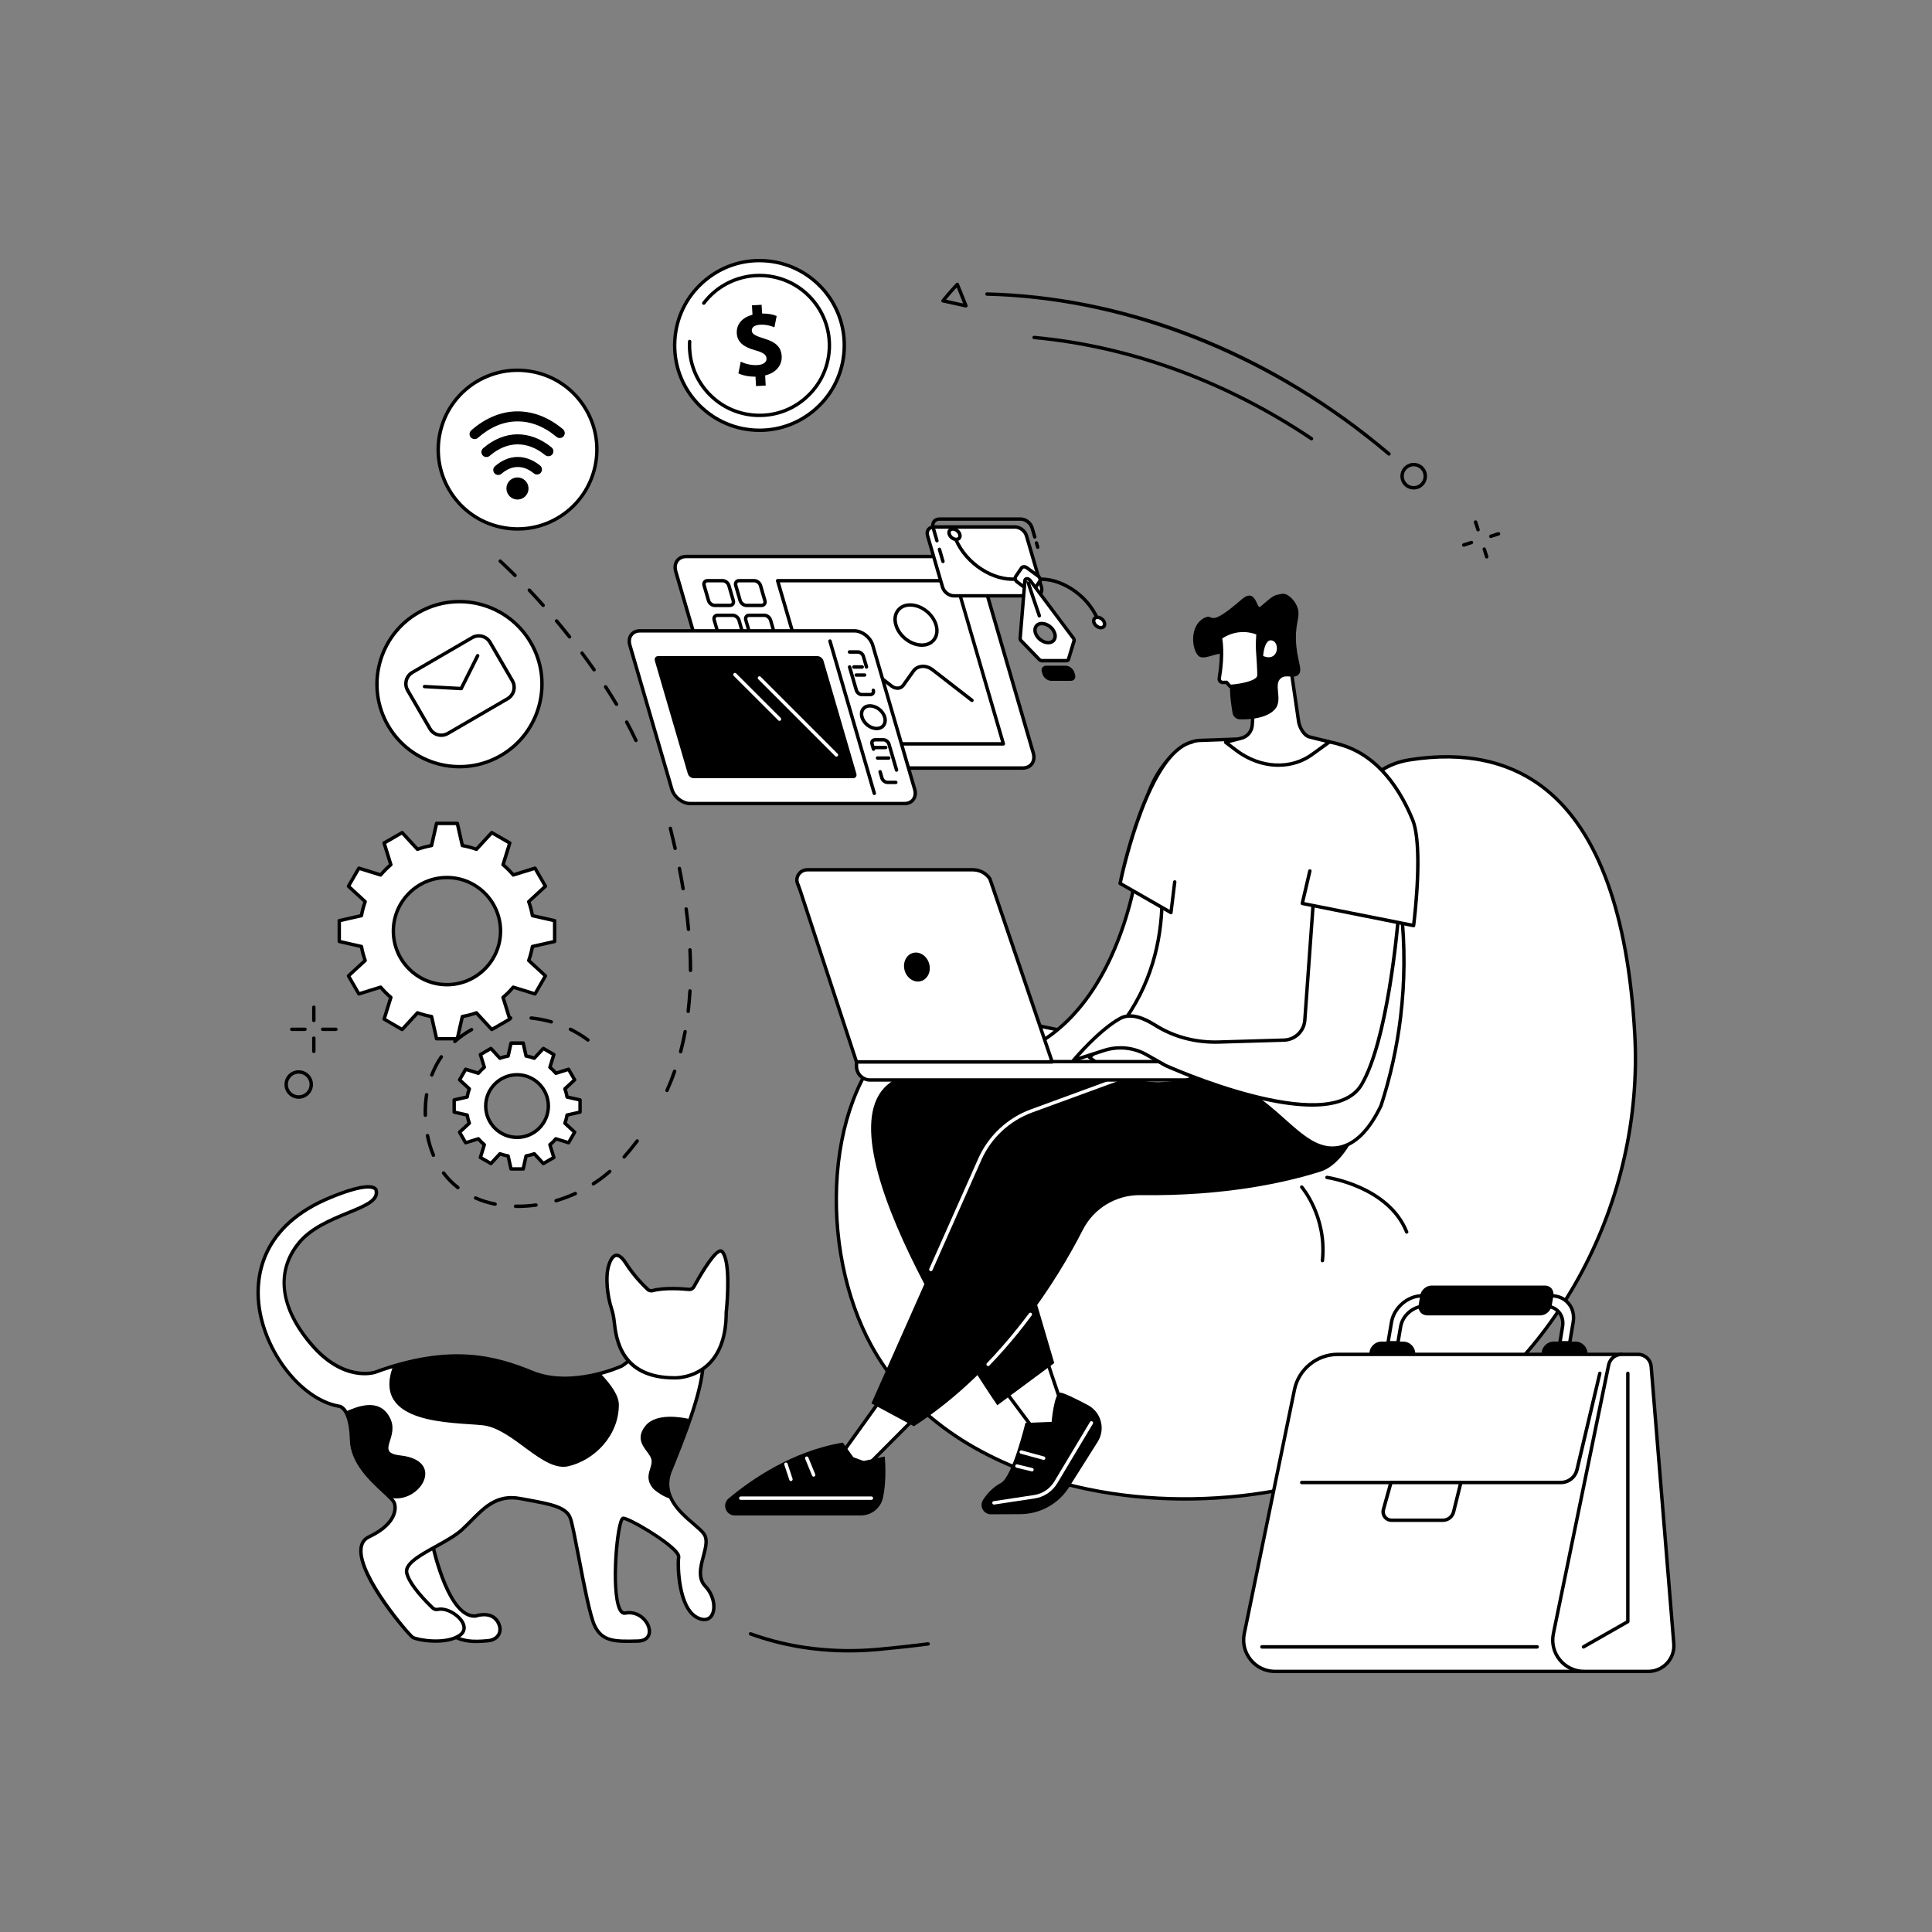<svg version="1.2" xmlns="http://www.w3.org/2000/svg" viewBox="0 0 2500 2500" width="300" height="300">
	<rect x="0" y="0" width="2500" height="2500" fill="#808080" stroke="none"/>
	<title>bwink_msc_05_single_03</title>
	<style>
		.s0 { fill: #ffffff } 
		.s1 { fill: #000000 } 
	</style>
	<g id="Illustration">
		<g id="Freelance work 2 1 ">
			<g id="&lt;Group&gt;">
				<g id="&lt;Group&gt;">
					<g id="&lt;Group&gt;">
						<path id="&lt;Path&gt;" class="s0" d="m1823.6 983.3c159.5-25.4 275.8 66.7 291.8 355.2 11.9 214.7-100.1 426.6-279 525.7-237.8 131.6-592.2 90.7-708.9-123.2-69.7-127.6-60.1-326.7 36.8-406.7 97.1-80.2 205.5 56.6 382.5-19.5 196.9-84.7 148.1-311 276.8-331.5z"/>
						<path id="&lt;Compound Path&gt;" class="s1" d="m1533.4 1941.8c-58 0-115.6-7.7-169.6-23.4-110.4-32-192.8-93-238.3-176.3-34.2-62.6-50.3-143.7-44.3-222.5 6.2-81.1 36-149.3 81.7-187 47.7-39.4 98.3-27.3 157-13.2 63.3 15.2 135.2 32.4 226.1-6.7 104.9-45.1 139-129.6 169-204.1 25.5-63.2 47.5-117.8 108.2-127.5 72.4-11.5 132.6 1.7 179 39.2 67.9 54.7 106.7 161.8 115.4 318.1 12 216.2-100.6 428.3-280.2 527.7-89.8 49.8-197.6 75.7-304 75.7zm-295.1-631.4c-25.5 0-49.5 6.5-72.6 25.6-44.8 37-74 104-80.1 184-5.9 77.9 10 158.1 43.8 220 44.9 82.2 126.4 142.4 235.6 174.2 152.3 44.2 332.5 24.3 470.3-51.9 178.1-98.6 289.7-309.1 277.9-523.7-8.6-155-46.9-260.9-113.7-314.9-45.5-36.7-104.5-49.5-175.6-38.2l-0.3-2.2 0.3 2.2c-58.3 9.3-79.8 62.8-104.8 124.7-30.3 75.3-64.7 160.7-171.4 206.6-92.2 39.7-164.8 22.2-228.9 6.9-28.6-6.9-55.3-13.3-80.5-13.3z"/>
					</g>
					<g id="&lt;Group&gt;">
						<path id="&lt;Path&gt;" class="s1" d="m1820.3 1596.4c-0.9 0-1.7-0.5-2.1-1.4-23-57.8-100.6-69.1-101.4-69.2-1.2-0.2-2.1-1.3-1.9-2.5 0.2-1.2 1.3-2.1 2.5-1.9 0.8 0.1 80.9 11.7 104.9 72 0.5 1.1-0.1 2.4-1.2 2.8q-0.4 0.2-0.8 0.2z"/>
						<path id="&lt;Path&gt;" class="s1" d="m1711.2 1633.4q-0.1 0-0.2 0c-1.2-0.1-2.1-1.2-2-2.4 5.8-56.2-25.9-93.1-26.2-93.5-0.8-0.9-0.8-2.3 0.2-3.1 0.9-0.8 2.3-0.7 3.1 0.2 0.3 0.4 33.3 38.8 27.3 96.8-0.1 1.2-1 2-2.2 2z"/>
					</g>
				</g>
				<g id="&lt;Group&gt;">
					<g id="&lt;Group&gt;">
						<g id="&lt;Group&gt;">
							<g id="&lt;Group&gt;">
								<path id="&lt;Path&gt;" class="s0" d="m1385.5 1845.6c-5-5.1-34-95.2-34-95.2l-57.2 40.9 62.8 84.3z"/>
								<path id="&lt;Compound Path&gt;" class="s1" d="m1357.1 1877.8q-0.1 0-0.2 0c-0.6 0-1.2-0.4-1.6-0.9l-62.8-84.3c-0.3-0.5-0.5-1.1-0.4-1.7 0.1-0.6 0.4-1.1 0.9-1.4l57.2-40.9c0.6-0.4 1.4-0.5 2-0.3 0.7 0.3 1.2 0.8 1.4 1.5 11.1 34.4 30 90.4 33.5 94.3 0.8 0.8 0.8 2.2 0 3l-28.4 30c-0.5 0.5-1 0.7-1.6 0.7zm-59.7-86l59.9 80.4 25.4-26.9c-6.6-12.1-26.3-72.6-32.3-91.3z"/>
							</g>
							<g id="&lt;Group&gt;">
								<path id="&lt;Path&gt;" class="s1" d="m1282.4 1959.5l38-0.2c25.2-0.1 48.6-12.9 62.4-34l37.6-59.6c10.4-16.5 4.6-38.3-12.6-47.5-15.7-8.3-32.2-16.4-36-16.1-7.9 0.8-11 37.8-11 37.8l-33.9 1.3c0 0-16.8 69.7-31.5 77.6-10.8 5.8-18.3 14.2-23.3 22-5.3 8.1 0.6 18.8 10.3 18.7z"/>
								<path id="&lt;Path&gt;" class="s0" d="m1286.2 1946.9c-1.1 0-2-0.8-2.2-1.9-0.2-1.2 0.7-2.3 1.9-2.5l52-7.9c11.1-1.6 20.7-8.1 26.5-17.7l46-76.8c0.6-1.1 2-1.4 3-0.8 1.1 0.6 1.4 2 0.8 3l-46 76.9c-6.4 10.7-17.2 18-29.6 19.8l-52.1 7.9q-0.1 0-0.3 0z"/>
								<path id="&lt;Path&gt;" class="s0" d="m1350.5 1889.1q-0.3 0-0.6-0.1l-29-7.9c-1.2-0.3-1.9-1.5-1.6-2.7 0.3-1.2 1.6-1.9 2.7-1.6l29 7.9c1.2 0.4 1.9 1.6 1.6 2.8-0.3 0.9-1.2 1.6-2.1 1.6z"/>
								<path id="&lt;Path&gt;" class="s0" d="m1335.4 1904q-0.3 0-0.6-0.1l-19.4-4.7c-1.2-0.3-1.9-1.5-1.6-2.7 0.2-1.2 1.5-1.9 2.6-1.6l19.5 4.7c1.2 0.3 1.9 1.5 1.6 2.7-0.2 1-1.1 1.7-2.1 1.7z"/>
							</g>
							<g id="&lt;Group&gt;">
								<path id="&lt;Path&gt;" class="s0" d="m1190.2 1828.4l-66.4 66.8-35.2-13 61.2-85.4z"/>
								<path id="&lt;Compound Path&gt;" class="s1" d="m1123.8 1897.4q-0.4 0-0.8-0.1l-35.2-13c-0.7-0.2-1.2-0.7-1.4-1.4-0.2-0.7-0.1-1.4 0.3-2l61.3-85.4c0.4-0.5 0.9-0.8 1.5-0.9 0.6-0.1 1.2 0.1 1.7 0.5l40.4 31.6c0.5 0.4 0.8 0.9 0.8 1.6 0.1 0.6-0.2 1.2-0.6 1.7l-66.5 66.7c-0.4 0.5-0.9 0.7-1.5 0.7zm-31.8-16.2l31.2 11.4 63.7-64-36.6-28.6z"/>
							</g>
							<g id="&lt;Group&gt;">
								<path id="&lt;Path&gt;" class="s1" d="m1144.8 1884.7c0 0 3.2 28.4-2.3 53.5-2.9 13.4-14.9 22.8-28.6 22.8h-163.1c-11.6 0-16.9-14.5-8-22 29-24.3 82.3-61.4 147.9-72.3l18.3 25.6z"/>
								<path id="&lt;Path&gt;" class="s0" d="m1127.6 1940.8h-169c-1.3 0-2.3-1-2.3-2.2 0-1.2 1-2.2 2.3-2.2h169c1.2 0 2.2 1 2.2 2.2 0 1.2-1 2.2-2.2 2.2z"/>
								<path id="&lt;Path&gt;" class="s0" d="m1052.9 1910.8c-0.9 0-1.7-0.5-2.1-1.4l-8.9-21.7c-0.5-1.1 0-2.4 1.2-2.9 1.1-0.4 2.4 0.1 2.9 1.2l8.9 21.7c0.5 1.2-0.1 2.5-1.2 2.9q-0.4 0.2-0.8 0.2z"/>
								<path id="&lt;Path&gt;" class="s0" d="m1023.5 1916.5c-1 0-1.8-0.6-2.1-1.5l-6.5-19.6c-0.4-1.2 0.2-2.4 1.4-2.8 1.1-0.4 2.4 0.2 2.8 1.4l6.5 19.6c0.3 1.1-0.3 2.4-1.5 2.8q-0.3 0.1-0.6 0.1z"/>
							</g>
							<path id="&lt;Path&gt;" class="s1" d="m1542 1361.2c0 0-303.7-35.3-394 42.8-90.3 78.2 142.5 414.4 142.5 414.4l73.7-54.6-69.9-237.6 280.7-79.8z"/>
							<path id="&lt;Path&gt;" class="s1" d="m1709.1 1515.9c-44.1 14-123.1 32.1-233.4 30.6-31.3-0.4-60.3 16.9-74.5 44.9-32.7 64-103.4 179.4-218.6 254.2l-55-29.6 140.4-316.2c12.8-28.8 36.8-51.3 66.5-62.1l278.3-102.1c0 0 86.3-24.1 128.6 52.9 7.6 13.8 21.6-10.8 24.9 0.3 11.5 38.1-19.3 115.1-57.2 127.1z"/>
							<path id="&lt;Path&gt;" class="s0" d="m1204.5 1644.9q-0.4 0-0.9-0.2c-1.1-0.5-1.6-1.8-1.1-2.9l63.5-142.9c13-29.2 37.7-52.3 67.7-63.3l133.3-48.9c1.1-0.4 2.4 0.2 2.8 1.3 0.4 1.2-0.1 2.4-1.3 2.9l-133.3 48.8c-28.9 10.7-52.7 32.9-65.2 61l-63.4 142.9c-0.4 0.8-1.2 1.3-2.1 1.3z"/>
							<path id="&lt;Path&gt;" class="s0" d="m1278.6 1767.7c-0.5 0-1.1-0.2-1.5-0.6-0.9-0.9-0.9-2.3-0.1-3.1 12.7-13.2 25.2-27.4 37.1-42.1 0.8-1 2.2-1.1 3.1-0.4 1 0.8 1.1 2.2 0.4 3.2-12 14.8-24.6 29.1-37.4 42.3-0.4 0.5-1 0.7-1.6 0.7z"/>
							<path id="&lt;Path&gt;" class="s0" d="m1315.8 1725.5c-0.4 0-0.9-0.2-1.3-0.5-1-0.8-1.1-2.2-0.4-3.1 5.9-7.3 11.8-14.8 17.4-22.4 0.7-1 2.1-1.2 3.1-0.5 1 0.8 1.2 2.2 0.4 3.1-5.6 7.7-11.5 15.2-17.4 22.6-0.5 0.5-1.1 0.8-1.8 0.8z"/>
						</g>
						<g id="&lt;Group&gt;">
							<g id="&lt;Group&gt;">
								<path id="&lt;Path&gt;" class="s0" d="m1473 1115.9c0 0-26.8 242.6-206.1 258.4l206.1 3c0 0 76.3-154.6 79.4-214.8 3.1-60.3-79.4-46.6-79.4-46.6z"/>
								<path id="&lt;Compound Path&gt;" class="s1" d="m1473 1379.5q-0.1 0-0.1 0l-206.1-2.9c-1.1-0.1-2.1-1-2.1-2.2-0.1-1.2 0.8-2.2 2-2.3 91.6-8.1 142.2-77.2 168.5-133.8 28.6-61.6 35.5-122 35.6-122.6 0.1-1 0.8-1.8 1.8-2 1.9-0.3 45.9-7.3 68.8 13.2 9.5 8.5 13.9 20.5 13.2 35.7-3.1 59.9-76.5 209.3-79.7 215.6-0.3 0.8-1.1 1.3-1.9 1.3zm-180.1-7l178.7 2.5c7.2-14.8 75.6-156.5 78.5-212.7 0.8-13.7-3.2-24.5-11.7-32.1-18.9-17-55.3-13.4-63.5-12.3-1.3 10.3-9.5 65.8-35.7 122.2-33.9 72.9-84.1 118.2-146.3 132.4z"/>
							</g>
							<g id="&lt;Group&gt;">
								<path id="&lt;Path&gt;" class="s0" d="m1728.2 961.8c-34.8-8.2-49.3-8.3-175.8-3.7-30.9 1.1-65.3 49.5-68.9 80.2 9.8 29.5 52.8 165.4-26.4 279-11.2 16.2-26.5 33.8-47.4 50.8 11.7 9.5 30 21.9 54.6 29.2 40.8 12.1 61.3-1 94.2 0 87 2.6 118.9 99.5 175.1 87.3 15-3.2 34.9-14.9 53.5-54.2 10.6-32.5 20-70.7 25.2-113.9 14.2-117.1-9-214.6-29.7-275.8-6.2-19.3-13.4-69.3-54.4-78.9z"/>
								<path id="&lt;Compound Path&gt;" class="s1" d="m1723.8 1487.9c-23.1 0-42.3-17.1-64.1-36.5-26.5-23.7-56.5-50.5-101.2-51.9-11.7-0.3-22 1.2-31.9 2.6-17.9 2.6-36.4 5.2-62.9-2.7-19.7-5.8-38.4-15.8-55.4-29.6-0.6-0.4-0.9-1-0.9-1.7 0-0.7 0.3-1.3 0.9-1.7 18.2-14.8 34-31.7 47-50.3 72.3-103.9 42.3-228.4 26.1-277.1q-0.2-0.5-0.1-0.9c3.6-30.2 38.2-81 71.1-82.2 128.5-4.7 141.7-4.4 176.3 3.7 36.6 8.6 47.1 47.6 53.3 70.9 1 3.7 1.8 6.9 2.7 9.5 31 91.4 41 184.5 29.8 276.7-4.6 38.6-13.2 77.1-25.3 114.4q0 0.2-0.1 0.3c-15.2 32.1-33.8 50.8-55 55.4q-5.3 1.1-10.3 1.1zm-168.8-92.8q1.8 0 3.6 0c46.3 1.4 77 28.8 104.1 53 24 21.4 44.7 39.9 70.4 34.4 19.9-4.3 37.3-22.1 52-52.9 12-37 20.4-75.1 25-113.4 11.1-91.5 1.2-184-29.6-274.8-0.9-2.8-1.8-6-2.8-9.8-6-22.3-15.9-59.7-50-67.7-34.1-8-47.2-8.2-175.2-3.6-30.6 1.1-63 49-66.7 77.8 16.4 49.7 46.4 175.4-26.9 280.5-12.7 18.2-28 34.9-45.7 49.5 16 12.5 33.4 21.7 51.7 27.1 25.7 7.6 42.9 5.1 61 2.5 9.1-1.3 18.5-2.6 29.1-2.6z"/>
							</g>
							<path id="&lt;Path&gt;" class="s0" d="m1449.4 1143.1c0 0 34.1-168.9 93.1-182.9l-27.3 220.6z"/>
							<path id="&lt;Path&gt;" class="s1" d="m1515.2 1183.1q-0.5 0-1.1-0.3l-65.8-37.8c-0.8-0.4-1.3-1.4-1.1-2.3 1.4-7 35.1-170.5 94.8-184.6 1.2-0.3 2.3 0.4 2.6 1.6 0.3 1.2-0.4 2.4-1.6 2.7-53.9 12.8-87.5 162.6-91.1 179.6l61.6 35.3 4.4-36.3c0.2-1.3 1.3-2.1 2.5-2 1.2 0.2 2.1 1.3 1.9 2.5l-4.9 39.6c0 0.7-0.5 1.4-1.2 1.7q-0.4 0.3-1 0.3z"/>
						</g>
						<g id="&lt;Group&gt;">
							<g id="&lt;Group&gt;">
								<g id="&lt;Group&gt;">
									<path id="&lt;Path&gt;" class="s0" d="m1624.5 881l-4.2 58.4c-1 7.6-6.4 13.8-13.8 15.8l-20.6 5.3 13.3 10.1c29.6 22.5 70.4 27.1 100 4.7l21.1-15.3-25.5-6.4c-7.4-1.6-13-12-14.3-19.4l-11.3-77.3z"/>
									<path id="&lt;Compound Path&gt;" class="s1" d="m1654.3 992.3c-19.1 0-39-6.7-56.4-19.9l-13.3-10.1c-0.7-0.5-1-1.4-0.8-2.2 0.1-0.9 0.8-1.5 1.6-1.7l20.5-5.4c6.6-1.7 11.3-7.2 12.2-13.9l4.1-58.3c0.1-0.8 0.5-1.4 1.2-1.8l44.8-24.1c0.6-0.3 1.4-0.3 2 0 0.7 0.3 1.1 0.9 1.2 1.7l11.3 77.3c1.1 6.4 6.2 16.1 12.6 17.6l25.5 6.3c0.8 0.3 1.5 0.9 1.6 1.8 0.2 0.8-0.1 1.7-0.8 2.2l-21.1 15.3c-13.4 10.2-29.5 15.2-46.2 15.2zm-63.4-30.8l9.7 7.4c30.9 23.5 69.9 25.4 97.3 4.6l17.2-12.5-20.9-5.2c-8.7-2-14.5-13.6-15.9-21.2l-10.8-74.3-40.9 22-4.1 57.2c-1.1 8.7-7.1 15.6-15.5 17.8z"/>
								</g>
								<g id="&lt;Group&gt;">
									<path id="&lt;Path&gt;" class="s1" d="m1558.1 799.7c14-7.5 2.7 15.7 48.9-24.3 18.4-15.9 19.1 13.8 23.8 9.7 17.7-15.2 17.1-14.7 28.2-16.7 7.4-1.2 17.3 8.9 20.2 18.6 3.9 12.7-4.6 20.3-1.7 49.6 2 20.6 8.5 30.7 2.6 36.5-6 5.9-15.8-1.3-22.8 4.7-9.1 7.7 1.3 24.8-5.4 37-4.3 7.7-18.2 16.7-47.5 16-4.7-0.1-8.7-3.6-9.5-8.3-1-6-2.2-13.7-2.8-21-2.6-35.1 5-46.8-2.5-52.8-11.4-9.2-30.8 7.9-39-0.2-8.5-8.4-11.7-38.7 7.5-48.8z"/>
									<g id="&lt;Group&gt;">
										<path id="&lt;Path&gt;" class="s0" d="m1627.9 819.4l-0.5 9.6q-0.4 6.7 0.1 13.5c0.6 8.5 1.7 23.1 1.6 31.3-0.1 12-37.3 14.4-37.3 14.4l-4.8-5.3-4.3 0.2c-0.9 0-1.7-0.1-2.5-0.5-1.9-1-2.8-3-2.5-4.9 1.8-10.7 4.9-34.2 1.5-52.5 0 0 20.7-16.8 48.7-5.8z"/>
										<path id="&lt;Compound Path&gt;" class="s1" d="m1591.8 890.4c-0.7 0-1.3-0.3-1.7-0.7l-4-4.5-3.3 0.1c-1.3 0.1-2.6-0.2-3.6-0.7-2.7-1.4-4.2-4.3-3.7-7.3 1.6-9.5 4.9-33.4 1.5-51.7-0.2-0.8 0.1-1.6 0.8-2.1 0.8-0.7 22-17.5 51-6.2 0.8 0.3 1.4 1.2 1.4 2.2l-0.6 9.6c-0.3 4.4-0.3 8.9 0.1 13.2 0.6 8.2 1.7 23.2 1.6 31.5-0.1 13.4-32.8 16.2-39.4 16.6q-0.1 0-0.1 0zm-4.8-9.7c0.7 0 1.3 0.3 1.7 0.7l4 4.5c14.5-1.1 34.1-5.4 34.2-12.1 0-8.2-1-23-1.6-31.1-0.4-4.6-0.4-9.3-0.1-13.9l0.4-7.9c-22.6-8.1-39.7 2.3-44 5.3 3 18 0.3 40.1-1.7 51.8-0.2 1.1 0.4 2.1 1.3 2.6q0.6 0.3 1.4 0.3l4.4-0.2q0 0 0 0z"/>
									</g>
									<path id="&lt;Path&gt;" class="s0" d="m1634.5 848.9c0 0 1.4-23 11.7-20.1 10.4 2.9 8.2 28.2-11.7 20.1z"/>
								</g>
							</g>
						</g>
					</g>
					<g id="&lt;Group&gt;">
						<g id="&lt;Group&gt;">
							<g id="&lt;Group&gt;">
								<path id="&lt;Path&gt;" class="s0" d="m1125.9 1397.5h407.2c9.7 0 17.6-7.9 17.6-17.7v-6.1h-442.4v6.1c0 9.8 7.9 17.7 17.6 17.7z"/>
								<path id="&lt;Compound Path&gt;" class="s1" d="m1533.1 1399.7h-407.2c-10.9 0-19.8-8.9-19.8-19.9v-6.1c0-1.2 1-2.2 2.2-2.2h442.4c1.3 0 2.2 1 2.2 2.2v6.1c0 11-8.9 19.9-19.8 19.9zm-422.6-23.8v3.9c0 8.5 6.9 15.5 15.4 15.5h407.2c8.5 0 15.4-7 15.4-15.5v-3.9z"/>
							</g>
							<g id="&lt;Group&gt;">
								<path id="&lt;Path&gt;" class="s0" d="m1108.3 1374.1h253.2l-80.5-236.7c-4.8-7.4-13.2-11.9-22.2-11.9h-214c-9.7 0-16 9.4-12.8 17.7 1.3 3.3 2.6 6.6 3.7 10z"/>
								<path id="&lt;Compound Path&gt;" class="s1" d="m1361.5 1376.4h-253.2c-1 0-1.8-0.7-2.1-1.6l-72.6-221c-0.7-2.3-1.7-4.7-2.6-7q-0.5-1.4-1.1-2.8c-1.7-4.6-1.1-9.8 1.8-13.9 3-4.4 7.7-6.8 13.1-6.8h214c9.8 0 18.8 4.8 24.1 12.9q0.1 0.2 0.2 0.5l80.5 236.7c0.2 0.7 0.1 1.5-0.3 2-0.5 0.6-1.1 1-1.8 1zm-251.6-4.5h248.5l-79.4-233.5c-4.4-6.7-12-10.7-20.2-10.7h-214c-3.9 0-7.3 1.8-9.5 4.9-2 2.9-2.5 6.6-1.2 9.8q0.5 1.4 1.1 2.8c0.9 2.4 1.8 4.8 2.6 7.3z"/>
							</g>
							<path id="&lt;Path&gt;" class="s1" d="m1202.2 1246.6c3.1 10-1.6 20.3-10.3 22.9-8.7 2.6-18.2-3.4-21.2-13.4-3-10 1.6-20.2 10.3-22.9 8.7-2.6 18.2 3.4 21.2 13.4z"/>
						</g>
					</g>
					<g id="&lt;Group&gt;">
						<path id="&lt;Path&gt;" class="s0" d="m1809.5 1186.6c0 0-12.4 157.3-47.6 216.8-41.9 71.1-253.7-24.7-253.7-24.7l-24.6-13.9c-16.6-9.4-36.5-11.4-54.7-5.6l-39.8 12.9c0 0 32.9-39.4 60.8-54.5 13.1-7 30.1-0.4 44.4 8.7 24.7 15.6 53.7 23 82.9 22.1l84.2-2.5c14.2-0.4 25.8-11.4 27-25.5l12.7-176.9z"/>
						<path id="&lt;Compound Path&gt;" class="s1" d="m1697.8 1432c-76 0-184.2-48.4-190.5-51.2l-24.8-14.1c-16.1-9.1-35.3-11-52.9-5.4l-39.8 12.9c-0.9 0.3-2-0.1-2.5-0.9-0.6-0.8-0.5-1.9 0.1-2.7 1.4-1.6 33.5-39.8 61.4-54.9 11.8-6.4 27.5-3.4 46.7 8.7 23.9 15.2 52.1 22.7 81.7 21.8l84.2-2.5c13-0.4 23.7-10.5 24.8-23.4l12.7-176.9c0-0.7 0.4-1.4 1-1.8 0.6-0.3 1.3-0.4 2-0.1l108.4 43c0.9 0.4 1.5 1.3 1.4 2.2-0.5 6.5-12.9 158.5-47.9 217.8-11.9 20.2-36.5 27.5-66 27.5zm-247.9-78.3c12.1 0 24.1 3.1 34.8 9.2l24.6 13.9c1.9 0.9 210.2 94.1 250.7 25.5 32.6-55.2 45.7-197.4 47.1-214.3l-104-41.3-12.5 173.9c-1.3 15.3-13.8 27.1-29.1 27.5l-84.2 2.5c-30.5 0.9-59.6-6.8-84.2-22.4-12.2-7.7-29.4-15.5-42.2-8.6-20.7 11.2-44.5 36.4-54.9 47.9l32.2-10.4c7.1-2.3 14.4-3.4 21.7-3.4z"/>
					</g>
					<path id="&lt;Path&gt;" class="s0" d="m1829.2 1197.7c0 0 13.2-101.4-1.4-137.1-34.1-83.2-86.2-94.9-94.6-97.4l-48.1 205.8z"/>
					<path id="&lt;Path&gt;" class="s1" d="m1829.2 1199.9q-0.2 0-0.5 0l-144-28.7c-0.6-0.1-1.1-0.5-1.4-1-0.3-0.5-0.4-1.1-0.3-1.7l9.8-42c0.3-1.2 1.5-1.9 2.7-1.6 1.2 0.2 1.9 1.4 1.6 2.6l-9.3 39.8 139.5 27.7c1.8-15.3 11.5-101.8-1.5-133.5-14.8-36-42.7-81.9-92-95.8l-1.2-0.4c-1.2-0.3-1.9-1.5-1.5-2.7 0.3-1.2 1.6-1.9 2.7-1.5l1.2 0.3c40.4 11.4 73.2 45.4 94.9 98.4 14.6 35.8 2 134 1.5 138.2-0.1 0.6-0.4 1.1-0.9 1.5-0.4 0.3-0.9 0.4-1.3 0.4z"/>
				</g>
			</g>
			<g id="&lt;Group&gt;">
				<path id="&lt;Path&gt;" class="s1" d="m1098.5 2138.3c-44.8 0-87.7-7.4-128.1-22-1.1-0.5-1.7-1.7-1.3-2.9 0.4-1.1 1.7-1.7 2.8-1.3 51.4 18.6 107.1 25.3 165.5 19.9 21.2-2 42.5-4.3 63.3-7 1.2-0.1 2.3 0.7 2.5 2 0.1 1.2-0.7 2.3-1.9 2.4-20.8 2.7-42.2 5-63.5 7q-19.8 1.9-39.3 1.9z"/>
				<path id="&lt;Compound Path&gt;" class="s1" d="m386.5 1421.8c-10.2 0-18.4-8.3-18.4-18.5 0-10.2 8.2-18.4 18.4-18.4 10.2 0 18.5 8.2 18.5 18.4 0 10.2-8.3 18.5-18.5 18.5zm0-32.5c-7.7 0-14 6.3-14 14 0 7.8 6.3 14 14 14 7.8 0 14.1-6.2 14.1-14 0-7.7-6.3-14-14.1-14z"/>
				<g id="&lt;Group&gt;">
					<path id="&lt;Path&gt;" class="s1" d="m406.1 1322.7c-1.2 0-2.2-1-2.2-2.2v-17.2c0-1.2 1-2.2 2.2-2.2 1.2 0 2.2 1 2.2 2.2v17.2c0 1.2-1 2.2-2.2 2.2z"/>
					<path id="&lt;Path&gt;" class="s1" d="m406.1 1362.7c-1.2 0-2.2-1-2.2-2.2v-17.2c0-1.2 1-2.2 2.2-2.2 1.2 0 2.2 1 2.2 2.2v17.2c0 1.2-1 2.2-2.2 2.2z"/>
					<path id="&lt;Path&gt;" class="s1" d="m394.7 1334.1h-17.2c-1.2 0-2.2-1-2.2-2.2 0-1.2 1-2.2 2.2-2.2h17.2c1.2 0 2.2 1 2.2 2.2 0 1.2-1 2.2-2.2 2.2z"/>
					<path id="&lt;Path&gt;" class="s1" d="m434.7 1334.1h-17.2c-1.2 0-2.2-1-2.2-2.2 0-1.2 1-2.2 2.2-2.2h17.2c1.2 0 2.2 1 2.2 2.2 0 1.2-1 2.2-2.2 2.2z"/>
				</g>
				<g id="&lt;Group&gt;">
					<path id="&lt;Path&gt;" class="s1" d="m1912.6 687.7c-1 0-1.8-0.6-2.1-1.5l-3.3-10c-0.3-1.2 0.3-2.4 1.5-2.8 1.1-0.4 2.4 0.3 2.8 1.4l3.2 10c0.4 1.2-0.3 2.4-1.5 2.8q-0.3 0.1-0.6 0.1z"/>
					<path id="&lt;Path&gt;" class="s1" d="m1923.8 722.7c-0.9 0-1.8-0.6-2.1-1.5l-3.2-10c-0.4-1.2 0.3-2.4 1.4-2.8 1.2-0.4 2.4 0.3 2.8 1.4l3.2 10c0.4 1.2-0.2 2.4-1.4 2.8q-0.3 0.1-0.7 0.1z"/>
					<path id="&lt;Path&gt;" class="s1" d="m1894.1 707.5c-0.9 0-1.8-0.6-2.1-1.6-0.4-1.1 0.3-2.4 1.4-2.8l10-3.2c1.2-0.4 2.4 0.3 2.8 1.4 0.4 1.2-0.3 2.5-1.4 2.8l-10 3.3q-0.4 0.1-0.7 0.1z"/>
					<path id="&lt;Path&gt;" class="s1" d="m1929.1 696.2c-1 0-1.8-0.6-2.1-1.5-0.4-1.2 0.2-2.5 1.4-2.8l10-3.3c1.2-0.3 2.4 0.3 2.8 1.5 0.4 1.1-0.3 2.4-1.4 2.8l-10 3.2q-0.4 0.1-0.7 0.1z"/>
				</g>
				<g id="&lt;Group&gt;">
					<path id="&lt;Path&gt;" class="s1" d="m1797.3 589.6c-0.5 0-1-0.1-1.4-0.5-10.1-8.5-20.5-17-31-25.1-0.9-0.7-1.1-2.1-0.3-3.1 0.7-0.9 2.1-1.1 3.1-0.4 10.4 8.2 20.9 16.6 31.1 25.2 0.9 0.8 1 2.2 0.2 3.1-0.4 0.6-1 0.8-1.7 0.8z"/>
					<path id="&lt;Path&gt;" class="s1" d="m1766.3 564.5c-0.5 0-0.9-0.2-1.4-0.5-145.3-112.7-318.5-177.1-487.8-181.3-1.2 0-2.2-1-2.2-2.2 0-1.2 1-2.2 2.2-2.2q0.1 0 0.1 0c85.5 2.1 171.4 19 255.2 50.2 83.2 31 162.4 75.4 235.3 132 0.9 0.8 1.1 2.2 0.4 3.1-0.5 0.6-1.1 0.9-1.8 0.9z"/>
					<path id="&lt;Path&gt;" class="s1" d="m1697 569.9q-0.6 0-1.2-0.4c-110.4-74.1-234.1-119.2-357.9-130.6-1.2-0.1-2.1-1.2-2-2.4 0.1-1.2 1.2-2.1 2.4-2 124.5 11.4 249 56.8 360 131.3 1 0.7 1.3 2.1 0.6 3.1-0.4 0.6-1.1 1-1.9 1z"/>
					<path id="&lt;Compound Path&gt;" class="s1" d="m1829.3 633.4c-1.9 0-3.8-0.3-5.6-0.9-9-3.2-13.8-13-10.6-22 3.1-8.9 12.9-13.7 21.9-10.6 9 3.1 13.7 12.9 10.6 21.9-1.5 4.4-4.6 7.9-8.7 9.9-2.4 1.1-5 1.7-7.6 1.7zm0-30c-5.3 0-10.2 3.3-12.1 8.6-2.3 6.6 1.3 14 7.9 16.3 3.3 1.1 6.7 0.9 9.8-0.6 3.1-1.5 5.4-4.1 6.5-7.3 2.3-6.7-1.2-14-7.9-16.3q-2.1-0.7-4.2-0.7z"/>
					<path id="&lt;Compound Path&gt;" class="s1" d="m1249.9 397.9q-0.2 0-0.5 0l-29.7-6.5c-0.7-0.2-1.3-0.7-1.6-1.4-0.2-0.7-0.1-1.5 0.4-2.1 8.8-11.1 18.6-21.4 18.7-21.5 0.5-0.5 1.3-0.8 2-0.6 0.7 0.1 1.3 0.6 1.6 1.3l11.2 27.8c0.3 0.8 0.1 1.6-0.4 2.2-0.4 0.5-1 0.8-1.7 0.8zm-25.7-10.1l22.1 4.9-8.3-20.7c-3 3.2-8.4 9.3-13.8 15.8z"/>
				</g>
			</g>
			<g id="&lt;Group&gt;">
				<g id="&lt;Group&gt;">
					<path id="&lt;Path&gt;" class="s0" d="m2078.1 2162.8h-428.3c-25.7 0-44.9-23.6-39.7-48.8l64.9-315.8c5.5-26.6 28.9-45.6 56-45.6h367.3z"/>
					<path id="&lt;Compound Path&gt;" class="s1" d="m2078.1 2165h-428.3c-12.9 0-25-5.7-33.1-15.8-8.2-10-11.4-23-8.8-35.6l65-315.9c5.6-27.4 30.1-47.4 58.1-47.4h367.3c0.6 0 1.2 0.3 1.6 0.7 0.5 0.5 0.7 1.1 0.6 1.7l-20.2 410.2c-0.1 1.2-1 2.1-2.2 2.1zm-347.1-410.2c-25.9 0-48.6 18.4-53.8 43.8l-65 315.9c-2.3 11.3 0.6 23 7.9 31.9 7.3 9 18.1 14.2 29.7 14.2h426.2l20-405.8z"/>
				</g>
				<g id="&lt;Group&gt;">
					<path id="&lt;Path&gt;" class="s0" d="m2132.9 2162.8h-83.1c-25.7 0-44.9-23.6-39.8-48.8l71.6-347.9c1.6-7.9 8.6-13.5 16.7-13.5h21.3c8.9 0 16.3 6.8 17 15.6l29.3 358.8c1.5 19.3-13.7 35.8-33 35.8z"/>
					<path id="&lt;Compound Path&gt;" class="s1" d="m2132.9 2165h-83.1c-12.9 0-25-5.7-33.2-15.8-8.1-10-11.3-23-8.7-35.6l71.5-347.9c1.9-8.9 9.8-15.4 18.9-15.4h21.3c10 0 18.4 7.8 19.2 17.7l29.3 358.8c0.8 9.8-2.6 19.6-9.2 26.8-6.7 7.3-16.2 11.4-26 11.4zm-34.6-410.2c-7 0-13.1 4.9-14.5 11.8l-71.6 347.9c-2.3 11.3 0.5 23 7.9 31.9 7.3 9 18.1 14.2 29.7 14.2h83.1c8.7 0 16.8-3.6 22.7-10 5.9-6.4 8.8-14.7 8.1-23.4l-29.3-358.8c-0.6-7.7-7.1-13.6-14.8-13.6z"/>
				</g>
				<path id="&lt;Path&gt;" class="s1" d="m2019.7 1920.6h-335.3c-1.2 0-2.2-1-2.2-2.3 0-1.2 1-2.2 2.2-2.2h335.3c9 0 16.7-6.1 18.7-14.8l29.6-124.7c0.3-1.2 1.5-2 2.7-1.7 1.2 0.3 1.9 1.5 1.6 2.7l-29.5 124.8c-2.6 10.7-12.1 18.2-23.1 18.2z"/>
				<g id="&lt;Group&gt;">
					<path id="&lt;Path&gt;" class="s0" d="m1890.3 1918.3l-9.4 37.9c-1.5 6.4-7.2 11-13.8 11h-66.4c-7.2 0-12.5-6.9-10.5-13.9l9.7-35z"/>
					<path id="&lt;Compound Path&gt;" class="s1" d="m1867.1 1969.4h-66.4c-4.2 0-8-1.9-10.5-5.2-2.5-3.3-3.3-7.5-2.2-11.5l9.7-34.9c0.3-1 1.2-1.7 2.2-1.7h90.4c0.7 0 1.3 0.3 1.8 0.9 0.4 0.5 0.5 1.2 0.4 1.9l-9.4 37.9c-1.8 7.4-8.4 12.6-16 12.6zm-65.5-48.8l-9.3 33.3c-0.7 2.7-0.2 5.4 1.4 7.6 1.7 2.2 4.2 3.5 7 3.5h66.4c5.6 0 10.4-3.8 11.7-9.3l8.7-35.1z"/>
				</g>
				<path id="&lt;Path&gt;" class="s1" d="m1989.1 2133.3h-356.2c-1.2 0-2.2-1-2.2-2.2 0-1.3 1-2.3 2.2-2.3h356.2c1.3 0 2.2 1 2.2 2.3 0 1.2-0.9 2.2-2.2 2.2z"/>
				<g id="&lt;Group&gt;">
					<g id="&lt;Group&gt;">
						<path id="&lt;Path&gt;" class="s1" d="m1815.6 1738.2h-27.8c-7.5 0-13.6 6.1-13.6 13.6h55c0-7.5-6.1-13.6-13.6-13.6z"/>
						<path id="&lt;Compound Path&gt;" class="s1" d="m1829.2 1754h-55c-1.2 0-2.2-1-2.2-2.2 0-8.7 7.1-15.8 15.8-15.8h27.8c8.7 0 15.8 7.1 15.8 15.8 0 1.2-1 2.2-2.2 2.2zm-52.6-4.4h50.2c-1-5.2-5.7-9.2-11.2-9.2h-27.8c-5.5 0-10.1 4-11.2 9.2z"/>
					</g>
					<g id="&lt;Group&gt;">
						<path id="&lt;Path&gt;" class="s1" d="m2038.5 1738.2h-27.8c-7.6 0-13.6 6.1-13.6 13.6h55c0-7.5-6.1-13.6-13.6-13.6z"/>
						<path id="&lt;Compound Path&gt;" class="s1" d="m2052.1 1754h-55c-1.3 0-2.3-1-2.3-2.2 0-8.7 7.1-15.8 15.9-15.8h27.8c8.7 0 15.8 7.1 15.8 15.8 0 1.2-1 2.2-2.2 2.2zm-52.6-4.4h50.1c-1-5.2-5.6-9.2-11.1-9.2h-27.8c-5.6 0-10.2 4-11.2 9.2z"/>
					</g>
					<g id="&lt;Group&gt;">
						<path id="&lt;Path&gt;" class="s0" d="m2031.2 1737.5l4.5-26.6c3.2-18.9-9.6-34.2-28.4-34.2h-166.8c-18.8 0-36.7 15.3-39.9 34.2l-4.5 26.6h12.8l3.5-20.7c2.4-14.7 16.4-26.6 31-26.6h156.4c14.7 0 24.6 11.9 22.1 26.6l-3.5 20.7z"/>
						<path id="&lt;Compound Path&gt;" class="s1" d="m2031.2 1739.7h-12.8c-0.6 0-1.2-0.3-1.6-0.8-0.5-0.5-0.6-1.1-0.5-1.8l3.4-20.7c1.1-6.5-0.4-12.6-4.2-17.1-3.7-4.5-9.3-6.9-15.7-6.9h-156.4c-13.6 0-26.6 11.1-28.8 24.7l-3.5 20.8c-0.2 1-1.1 1.8-2.2 1.8h-12.8c-0.6 0-1.3-0.3-1.7-0.8-0.4-0.5-0.6-1.1-0.5-1.8l4.5-26.6c3.4-19.9 22.3-36 42.1-36h166.8c9.7 0 18.2 3.8 24 10.6 5.9 7 8.2 16.3 6.6 26.1l-4.5 26.7c-0.2 1-1.1 1.8-2.2 1.8zm-10.1-4.4h8.2l4.2-24.8c1.4-8.6-0.5-16.6-5.6-22.5-4.9-5.9-12.3-9.1-20.6-9.1h-166.8c-17.8 0-34.7 14.5-37.7 32.3l-4.1 24.1h8.3l3.2-18.9c2.6-15.7 17.5-28.4 33.2-28.4h156.4c7.7 0 14.5 3 19.1 8.4 4.7 5.5 6.5 12.9 5.2 20.7z"/>
					</g>
					<g id="&lt;Group&gt;">
						<path id="&lt;Path&gt;" class="s1" d="m1999 1665.7h-146.5c-5.9 0-11.5 4.8-12.5 10.7l-2.1 12.8c-1 5.9 3 10.6 8.9 10.6h146.4c5.9 0 11.5-4.7 12.5-10.6l2.2-12.8c1-5.9-3-10.7-8.9-10.7z"/>
						<path id="&lt;Compound Path&gt;" class="s1" d="m1993.2 1702.1h-146.4c-3.5 0-6.6-1.4-8.7-3.9-2.1-2.5-3-5.9-2.4-9.4l2.1-12.8c1.2-6.9 7.8-12.5 14.7-12.5h146.5c3.5 0 6.6 1.3 8.7 3.8 2.1 2.6 2.9 5.9 2.4 9.4l-2.2 12.8c-1.2 6.9-7.7 12.6-14.7 12.6zm-140.7-34.2c-4.8 0-9.5 4-10.3 8.8l-2.1 12.8c-0.4 2.3 0.1 4.3 1.4 5.8 1.2 1.5 3.1 2.3 5.3 2.3h146.4c4.9 0 9.5-3.9 10.3-8.8l2.2-12.8c0.4-2.2-0.1-4.3-1.4-5.8-1.3-1.5-3.2-2.3-5.3-2.3z"/>
					</g>
				</g>
				<path id="&lt;Path&gt;" class="s1" d="m2049 2133.3c-0.7 0-1.5-0.4-1.9-1.1-0.6-1.1-0.2-2.5 0.8-3.1l56.3-32v-320c0-1.3 1-2.2 2.2-2.2 1.3 0 2.2 0.9 2.2 2.2v321.2c0 0.8-0.4 1.6-1.1 2l-57.4 32.7q-0.5 0.3-1.1 0.3z"/>
			</g>
			<g id="&lt;Group&gt;">
				<g id="&lt;Group&gt;">
					<path id="&lt;Path&gt;" class="s0" d="m558.2 1992.1c0 0 20.1 102.1 57.3 99 0 0 19.2-7.1 28.2 6.9 7.3 11.4 2.4 24-13.1 25.2-14.2 1.1-36.1 3.5-54.7-14.1-20.6-19.6-72-69.6-65.7-94 2.9-11.4 48-23 48-23z"/>
					<path id="&lt;Compound Path&gt;" class="s1" d="m616.1 2126.2c-12.9 0-28.1-2.6-41.7-15.5-49.3-46.8-71-78.3-66.4-96.2 3.1-12.1 41.9-22.5 49.7-24.5 0.6-0.1 1.2-0.1 1.7 0.3 0.5 0.3 0.9 0.8 1 1.4 0.2 1 20.1 99.6 54.7 97.2 2.6-0.9 21.3-6.3 30.5 7.9 4 6.3 4.8 13.2 2 18.8-2.8 5.7-8.8 9.2-16.8 9.8l-1.5 0.1c-4 0.3-8.4 0.7-13.2 0.7zm-59.6-131.3c-17 4.5-42.4 13.7-44.2 20.7-2.8 11 6.2 35.9 65.1 91.9 17.2 16.3 37.9 14.7 51.5 13.6l1.5-0.1c6.4-0.5 11.1-3.1 13.2-7.4 2.1-4.2 1.4-9.4-1.8-14.4-7.9-12.3-25.3-6.1-25.5-6q-0.3 0.1-0.6 0.1-0.9 0.1-1.8 0.1c-34.9 0-54.1-83.1-57.4-98.5z"/>
				</g>
				<path id="&lt;Path&gt;" class="s0" d="m485.3 1775.7c95.2-34.9 152.7-20.5 203.9 0.4 51.2 20.9 115-8.3 115-8.3 14.5-8 25.4-28.7 25.4-28.7l80.2 27.3c-2.3 37.8-25 93.7-42.3 136.5-17.3 42.8 32.9 66.7 43.6 82.3 10.7 15.7-16.5 48.6 1.7 67.5 18.1 19 13.1 52.7-10.7 40.4-23.9-12.4-25.6-66.7-23.9-78.2 1.6-11.5-62.6-50-71.6-50.2-9.1-0.2-18.6 126.7 2.4 122.6 28.1-5.4 45.3 35.4 16.5 36.2-28.8 0.9-46.1 0.9-56-19.7-10-20.6-25.8-123.8-31.5-139.3-5.7-15.5-28.4-18.6-64.6-25.3-36.3-6.8-52.8 19.1-75.1 39.8-22.2 20.7-76.6 37.2-71.9 56.6 3.7 15.7 25.5 37.4 33.6 45.2 1.7 1.6 4.1 2.2 6.4 1.7 17.5-3.6 45.7 20.9 29.1 33.2-17.8 13.1-55.6 6.7-61.5 2.9-5.9-3.8-97.4-110.5-56.5-129.9 40.9-19.4 33.1-42.5 33.1-42.5-1.5-11.3-54.4-39.8-55.6-82.8-1.3-43.4-16.5-43.8-16.5-43.8-85.2-15-179.8-200.9-10.6-270.3 58.4-23.9 58.9-8.8 58.9-8.8 5.8 25.1-67.5 28.7-99.6 67.3-32.1 38.7-23.5 87 16.9 133.3 41.7 47.7 81.2 34.6 81.2 34.6z"/>
				<path id="&lt;Path&gt;" class="s1" d="m624.6 1844.3c-38-4.1-144.3-0.2-116-76.4 81.5-24.6 133.7-11 180.6 8.2 30 12.3 64.4 7.3 87.7 1.1 14 14.5 23.9 28.8 23.9 40.5 0 40.3-31.9 71.9-65.3 79.6-33.4 7.8-71.8-48.8-110.9-53z"/>
				<path id="&lt;Path&gt;" class="s1" d="m844.7 1925.7c-12.9-16.1 1-26.7-1.9-37.7-3-10.9-24.1-22.3-7.7-42.9 14.2-17.7 48.5-10.9 57.9-8.7-7.9 22.9-18.5 45.7-25.5 66.5-6.5 19.3-2.4 28.8 0.9 36.3-7.7-0.5-21.4-10.6-23.7-13.5z"/>
				<path id="&lt;Path&gt;" class="s1" d="m447.2 1826.6c15-6.5 42.7-18.2 56.7 6.7 15 26.6-19.8 46.2 14.1 50 60.3 6.8 24.6 63.5-13 54.7q-1.3-1.4-2.9-2.9c-8.8-10.1-26.4-23.5-36.9-40.1-5.8-9.5-9.9-20-10.2-31.6-0.6-20-4.2-30.9-7.8-36.8z"/>
				<path id="&lt;Compound Path&gt;" class="s1" d="m811.7 2126c-20.3 0-35.3-2.8-44.2-21.3-6.1-12.5-14-53.4-20.9-89.5-4.5-23.5-8.4-43.8-10.6-49.9-4.9-13.3-24-16.8-55.7-22.6l-7.3-1.4c-28.9-5.3-44.9 11-61.9 28.3-3.7 3.6-7.4 7.4-11.3 11-8.7 8.1-22 15.5-34.9 22.6-19.1 10.6-38.8 21.5-36.4 31.8 3.7 15.4 26.2 37.7 33 44.2 1.2 1 2.8 1.5 4.5 1.2 13.1-2.7 30.3 8.5 35.3 19.5 3 6.9 1.3 13.2-4.5 17.6-18.5 13.5-57.4 7.3-64 3-5.4-3.5-70.4-78.1-68-115.8 0.6-8.5 4.5-14.5 11.7-18 38.7-18.3 32.1-39.6 32-39.8q0-0.2-0.1-0.5c-0.4-2.8-6.8-8.8-13.7-15.1-16.3-15.1-41.1-38-42-67.8-1.1-40.1-14.2-41.7-14.3-41.7-0.1 0-0.2 0-0.3 0-49.4-8.7-98.7-71.5-105.5-134.4-3.9-36.2 3.2-102.7 94.5-140.1 31.1-12.8 50.9-16.7 58.8-11.6 2.5 1.6 3 3.7 3.1 4.4 3.2 14.6-15 22.1-38.2 31.5-20.7 8.5-46.5 19.1-61.9 37.6-30.5 36.7-24.5 83 16.9 130.4 39.8 45.7 77.6 34.4 78.8 34 99.4-36.4 158.1-18.9 205.4 0.4 49.8 20.3 112.7-7.9 113.3-8.2 13.6-7.6 24.2-27.5 24.3-27.7 0.6-1 1.7-1.5 2.7-1.1l80.2 27.3c1 0.3 1.6 1.2 1.5 2.2-2.3 37.7-24.2 91.9-41.7 135.5l-0.8 1.7c-12.3 30.7 11.7 51.3 29.2 66.4 6.1 5.2 11.4 9.7 14.2 13.9 5.4 7.8 2.5 18.7-0.5 30.2-3.6 13.5-7.2 27.4 2 37 12.8 13.4 14.3 32.6 7.7 41.5-4.6 6-12.3 6.9-21.1 2.4-25.1-13.1-26.8-67.7-25-80.5 0-0.3 0.1-1.7-2.8-5.1-13.1-15.4-58.4-41.5-66.3-42.6-5.6 6.4-14.2 90.3-3.1 114.1 2.2 4.6 4.2 4.3 4.8 4.1 10.8-2 21.4 2.1 28.4 11 5.4 6.9 7 15.3 4.2 21.3-2.5 5.2-8 8.1-15.6 8.4-4.9 0.1-9.5 0.2-13.9 0.2zm-149.8-190.2c3.7 0 7.7 0.4 11.9 1.2l7.3 1.3c33.2 6.1 53.3 9.8 59 25.5 2.4 6.4 6.3 26.8 10.9 50.5 6.5 34.1 14.7 76.5 20.5 88.5 9.1 19 23.9 19.4 53.9 18.5 6-0.1 10.1-2.2 11.8-5.8 2.1-4.5 0.6-11-3.7-16.7-5.9-7.6-14.9-11.1-24.1-9.3-2 0.4-5 0.1-7.7-3.5-13.1-17.4-6.8-105.4 0.9-120.4 0.4-0.8 1.7-3.2 4-3.2 8.4 0.2 56.8 28.7 70 44.2 2.9 3.5 4.1 6.2 3.8 8.6-1.5 10.1-0.1 64.2 22.7 75.9 4.8 2.5 11.4 4.3 15.4-1.1 5.6-7.4 3.6-24.3-7.3-35.7-11-11.4-6.8-27.3-3.1-41.2 2.8-10.6 5.4-20.5 1.2-26.6-2.5-3.7-7.6-8-13.4-13.1-17.6-15-44-37.8-30.5-71.3l0.7-1.8c17.2-42.6 38.6-95.5 41.4-132.4l-76.9-26.1c-2.9 5.2-12.7 20.9-25.3 27.9-2.8 1.3-65.4 29.5-116.9 8.4-46.6-19-104.4-36.2-202.3-0.3q-0.1 0-0.1 0c-1.7 0.6-41.4 13-83.5-35.2-42.4-48.6-48.6-98.2-17-136.2 16.1-19.4 42.5-30.2 63.7-38.9 21.2-8.7 38-15.5 35.4-26.5q0-0.2 0-0.4c0 0-0.1-0.6-1.4-1.3-3.3-1.8-15-4.1-54.4 12.1-88.7 36.3-95.6 100.5-91.8 135.5 6.6 61.1 54.1 122 101.7 130.5 2.5 0.2 17.3 3 18.5 45.9 0.8 28 24.7 50.1 40.5 64.7 8.6 7.9 14.4 13.2 15.1 17.7 0.8 2.6 6.2 25.8-34.4 45-5.7 2.7-8.6 7.3-9.1 14.1-2.6 34.2 60.7 108.5 65.9 112 4.9 3.1 41.6 9.8 58.9-2.9 4.3-3.1 5.3-7.2 3.1-12.2-4.2-9.4-19.3-19.3-30.3-17-3.1 0.6-6.2-0.2-8.4-2.3-9-8.6-30.4-30.2-34.3-46.3-3.2-13.7 17.1-24.9 38.6-36.8 12.6-7 25.7-14.2 34-21.9 3.8-3.5 7.5-7.3 11.1-10.9 15.5-15.7 30.2-30.7 54-30.7zm-176.6-160.1z"/>
				<g id="&lt;Group&gt;">
					<path id="&lt;Path&gt;" class="s0" d="m891.5 1668.5c-9.3-1-31.9-2.5-47.1 1.5-2.2 0.6-4.6 0-6.2-1.6-5.6-5.1-18-17.5-28.2-33.6-13.5-21.4-20.8-5.2-23.4 7.3-2.3 11-1.5 32 4.7 51.3 1.6 4.9 2.7 10 3.3 15.2 2.3 20.3 6.3 74.3 78.2 74.3 0 0 66.9 3 66.9-84.5 0 0 7.3-64.6-5.2-78.7-6.7-7.6-29.6 32.5-36.6 45.4-1.3 2.3-3.8 3.6-6.4 3.4z"/>
					<path id="&lt;Compound Path&gt;" class="s1" d="m873.8 1785.1q-0.9 0-1.1 0c-71.7 0-77.6-52.2-80.1-74.5l-0.2-1.8c-0.6-5-1.7-9.9-3.2-14.7-6.6-20.4-7.1-41.5-4.8-52.5 1.4-6.6 4.8-18 12.1-19.3 4.9-0.9 10 2.8 15.4 11.3 10.2 16.1 22.8 28.6 27.8 33.2 1.1 1.1 2.7 1.5 4.1 1.1 15.6-4.2 38.7-2.5 47.9-1.6 1.8 0.1 3.4-0.8 4.3-2.3 11.5-21.1 27.1-46.5 35.8-47.4 1.7-0.2 3.3 0.4 4.4 1.6 12.8 14.5 6.2 76.2 5.7 80.3 0 30.5-8 53.5-23.7 68.6-17.8 17-39.4 18-44.4 18zm-75.9-158.5q-0.3 0-0.6 0.1c-3.3 0.6-6.7 6.8-8.6 15.9-2.2 10.7-1.3 31.4 4.7 50.1 1.6 5.1 2.8 10.3 3.4 15.6l0.2 1.8c2.4 21.1 8 70.6 75.8 70.6 0.4 0 24 0.8 42.4-16.9 14.8-14.2 22.3-36.2 22.3-65.4q0-0.2 0-0.3c2-17.7 5-66-4.6-76.9-0.2-0.2-0.3-0.3-0.6-0.2-4.9 0.5-18 18.7-32.5 45.1-1.7 3.1-5 4.9-8.5 4.6-9-0.9-31.4-2.5-46.3 1.5-2.9 0.8-6.1-0.1-8.4-2.1-5-4.8-18-17.6-28.5-34.1-3.8-6.1-7.4-9.4-10.2-9.4z"/>
				</g>
			</g>
			<g id="&lt;Group&gt;">
				<g id="&lt;Group&gt;">
					<g id="&lt;Group&gt;">
						<path id="&lt;Path&gt;" class="s0" d="m873.2 440.8c-3.5 60.5 42.8 112.4 103.4 115.8 60.5 3.4 112.3-42.9 115.7-103.4 3.5-60.6-42.8-112.4-103.4-115.8-60.5-3.4-112.3 42.9-115.7 103.4z"/>
						<path id="&lt;Compound Path&gt;" class="s1" d="m982.9 559q-3.2 0-6.5-0.2c-29.8-1.7-57.2-14.9-77.2-37.2-19.9-22.3-29.9-51.1-28.2-80.9 1.6-29.9 14.9-57.3 37.2-77.2 22.3-20 51-30 80.9-28.3 29.8 1.7 57.2 14.9 77.2 37.2 19.9 22.3 29.9 51 28.3 80.9-1.7 29.9-14.9 57.3-37.3 77.2-20.6 18.5-46.9 28.5-74.4 28.5zm-0.3-219.6c-26.4 0-51.6 9.6-71.5 27.4-21.4 19.1-34.1 45.4-35.7 74.1-1.6 28.7 8 56.3 27.1 77.7 19.2 21.5 45.5 34.1 74.2 35.8 28.7 1.6 56.3-8.1 77.7-27.2 21.4-19.1 34.1-45.5 35.7-74.2 1.7-28.6-8-56.2-27.1-77.7-19.2-21.4-45.5-34.1-74.2-35.7q-3.1-0.2-6.2-0.2zm-109.4 101.4z"/>
					</g>
					<path id="&lt;Path&gt;" class="s0" d="m883.7 441.4c-3.1 54.7 38.8 101.5 93.5 104.6 54.7 3.1 101.5-38.7 104.6-93.4 3.1-54.7-38.8-101.6-93.5-104.6-54.7-3.1-101.5 38.7-104.6 93.4z"/>
					<path id="&lt;Path&gt;" class="s0" d="m895.2 442c-2.8 48.4 34.2 89.9 82.6 92.6 48.4 2.7 89.8-34.3 92.6-82.7 2.7-48.3-34.3-89.8-82.7-92.5-48.4-2.7-89.8 34.3-92.5 82.6z"/>
					<path id="&lt;Path&gt;" class="s1" d="m982.9 539.7q-2.7 0-5.4-0.1c-24.7-1.4-47.4-12.4-63.9-30.8-16.5-18.5-24.8-42.3-23.4-67 0-1.3 1.1-2.2 2.3-2.1 1.2 0 2.2 1.1 2.1 2.3-1.3 23.6 6.6 46.2 22.3 63.8 15.7 17.6 37.3 28 60.9 29.3 23.5 1.4 46.2-6.5 63.8-22.3 17.6-15.7 28-37.3 29.3-60.8 1.3-23.6-6.6-46.2-22.3-63.8-15.7-17.6-37.3-28-60.9-29.4-29.3-1.6-57.5 11.4-75.3 34.8-0.7 0.9-2.1 1.1-3.1 0.4-0.9-0.7-1.1-2.1-0.4-3.1 18.7-24.6 48.3-38.2 79.1-36.5 24.7 1.4 47.4 12.3 63.9 30.8 16.5 18.5 24.8 42.3 23.4 67-1.4 24.7-12.3 47.4-30.8 63.9-17.1 15.4-38.8 23.6-61.6 23.6z"/>
					<path id="&lt;Compound Path&gt;" class="s1" d="m978.3 499.6l-0.7-12.2c-8.6 0.1-17.1-1.7-22.1-4.3l3-15.1c5.5 2.6 13.2 4.9 21.6 4.4 7.2-0.4 12.1-3.5 11.8-8.6-0.3-4.9-4.6-7.7-14.2-10.4-13.9-3.8-23.6-9.7-24.3-22.1-0.7-11.3 6.7-20.5 20.3-24l-0.7-12.2 12.5-0.7 0.7 11.3c8.6-0.1 14.4 1.4 18.8 3.2l-2.9 14.6c-3.4-1.2-9.5-3.8-18.7-3.3-8.3 0.5-10.8 4.2-10.6 7.8 0.2 4.2 4.9 6.7 16 10.1 15.5 4.6 22 11.2 22.7 22.8 0.6 11.3-6.9 21.5-21.4 24.9l0.7 13.1z"/>
				</g>
				<g id="&lt;Group&gt;">
					<g id="&lt;Group&gt;">
						<path id="&lt;Path&gt;" class="s0" d="m686.9 831.6c-29.7-50.9-95-68.3-146-38.6-51 29.6-68.3 95-38.7 146 29.6 50.9 95 68.3 146 38.6 51-29.6 68.3-95 38.7-146z"/>
						<path id="&lt;Compound Path&gt;" class="s1" d="m594.7 994.3c-37.6 0-74.2-19.5-94.4-54.2-30.2-52-12.5-118.9 39.5-149 25.1-14.7 54.5-18.6 82.7-11.2 28.1 7.5 51.7 25.5 66.3 50.6 30.2 52 12.5 118.8-39.5 149-17.2 10-36 14.8-54.6 14.8zm-0.3-213.6c-18.2 0-36.2 4.8-52.4 14.2-49.9 29-66.8 93.1-37.9 142.9 29 49.9 93.1 66.9 143 37.9 49.8-29 66.8-93.1 37.9-142.9-14.1-24.2-36.7-41.4-63.7-48.6-8.9-2.4-17.9-3.5-26.9-3.5z"/>
					</g>
					<g id="&lt;Group&gt;">
						<path id="&lt;Path&gt;" class="s0" d="m579.5 949.1l77.4-45c8.1-4.7 10.8-15.1 6.1-23.1l-28.9-49.8c-4.6-8.1-15-10.8-23.1-6.1l-77.4 45c-8.1 4.7-10.8 15-6.1 23.1l28.9 49.8c4.6 8 15 10.8 23.1 6.1z"/>
						<path id="&lt;Compound Path&gt;" class="s1" d="m571 953.6c-6.6 0-13-3.4-16.6-9.5l-28.9-49.8c-2.5-4.4-3.2-9.5-1.9-14.5 1.3-4.9 4.4-9.1 8.9-11.6l77.4-45c9.1-5.3 20.9-2.2 26.2 6.9l28.9 49.7c2.5 4.5 3.2 9.6 1.9 14.6-1.3 4.9-4.5 9-8.9 11.6l-77.4 45c-3 1.8-6.3 2.6-9.6 2.6zm48.5-128.6c-2.5 0-5.1 0.7-7.4 2l-77.4 45c-3.4 2-5.8 5.2-6.8 9-1 3.8-0.5 7.7 1.5 11.1l28.9 49.7c1.9 3.4 5.1 5.9 8.9 6.9 3.8 1 7.8 0.4 11.2-1.5l1.1 1.9-1.1-1.9 77.4-45c3.4-2 5.8-5.2 6.8-9 1-3.8 0.5-7.7-1.5-11.1l-28.9-49.8c-2.7-4.6-7.6-7.3-12.7-7.3z"/>
					</g>
					<path id="&lt;Path&gt;" class="s1" d="m596.9 893.1q-0.5 0-1-0.3c-1.1-0.5-1.6-1.9-1-2.9l21.2-42.4c0.6-1.1 1.9-1.6 3-1 1.1 0.5 1.5 1.9 1 3l-21.2 42.3c-0.4 0.8-1.2 1.3-2 1.3z"/>
					<path id="&lt;Path&gt;" class="s1" d="m596.6 893.2q0 0-0.1 0l-47.3-2.6c-1.2 0-2.2-1.1-2.1-2.3 0.1-1.2 1.2-2.1 2.3-2.1l47.4 2.6c1.2 0 2.1 1.1 2.1 2.3-0.1 1.2-1.1 2.1-2.3 2.1z"/>
				</g>
				<g id="&lt;Group&gt;">
					<g id="&lt;Group&gt;">
						<path id="&lt;Path&gt;" class="s0" d="m756 526.2c-30.7-47.7-94.2-61.4-141.9-30.7-47.6 30.7-61.4 94.2-30.7 141.9 30.7 47.6 94.2 61.4 141.9 30.7 47.7-30.7 61.4-94.2 30.7-141.9z"/>
						<path id="&lt;Compound Path&gt;" class="s1" d="m669.9 686.7c-7.4 0-14.9-0.8-22.4-2.4-27.3-6-50.8-22.2-65.9-45.7-15.2-23.6-20.3-51.6-14.4-79 6-27.4 22.2-50.8 45.7-66 23.6-15.2 51.6-20.2 79-14.3 27.4 5.9 50.8 22.1 66 45.7 31.3 48.6 17.2 113.6-31.4 144.9-17.1 11.1-36.7 16.8-56.6 16.8zm-0.4-205.4c-19 0-37.7 5.5-54.2 16-22.5 14.6-38.1 37-43.7 63.2-5.7 26.2-0.8 53.1 13.7 75.7 14.5 22.5 36.9 38.1 63.2 43.7 26.2 5.7 53.1 0.8 75.6-13.7 46.6-30 60.1-92.2 30.1-138.8-14.6-22.6-37-38.1-63.2-43.8-7.2-1.5-14.3-2.3-21.5-2.3z"/>
					</g>
					<g id="&lt;Group&gt;">
						<path id="&lt;Path&gt;" class="s1" d="m655.3 632.2c0.1 7.9 6.6 14.3 14.5 14.2 7.9-0.1 14.2-6.6 14.1-14.5-0.1-7.9-6.6-14.2-14.5-14.1-7.9 0.1-14.2 6.5-14.1 14.4z"/>
						<path id="&lt;Path&gt;" class="s1" d="m694.9 614c1.8 0 3.7-0.8 4.9-2.3 2.3-2.8 1.9-6.9-0.8-9.2-9-7.4-19.2-11.3-29.4-11.2-10.3 0.1-20.3 4.3-29.1 12-2.7 2.3-3 6.4-0.6 9.1 2.3 2.7 6.4 3 9.1 0.6 6.6-5.7 13.5-8.6 20.7-8.7 7.3-0.1 14.3 2.7 21 8.2 1.2 1 2.7 1.5 4.2 1.5z"/>
						<path id="&lt;Path&gt;" class="s1" d="m629.5 591.4c1.5 0 3-0.5 4.2-1.6 11.2-9.6 23.2-14.6 35.7-14.8 12.5-0.1 24.6 4.6 36 13.9 2.8 2.3 6.9 1.9 9.2-0.8 2.3-2.8 1.9-6.9-0.9-9.2-13.7-11.2-29-17-44.5-16.9-15.4 0.2-30.7 6.5-44 18-2.7 2.4-3 6.5-0.7 9.2 1.3 1.5 3.2 2.3 5 2.2z"/>
						<path id="&lt;Path&gt;" class="s1" d="m614.2 568.2c1.5 0 3-0.5 4.2-1.6 15.8-13.9 32.8-21.1 50.6-21.3 17.8-0.2 35 6.5 51.1 20 2.8 2.3 6.9 2 9.2-0.8 2.3-2.7 1.9-6.8-0.8-9.1-9-7.5-18.5-13.3-28.3-17.2-10.2-4-20.8-6-31.4-5.9-10.5 0.1-21 2.4-31.1 6.7-9.7 4.1-19.1 10.1-27.9 17.9-2.7 2.3-2.9 6.4-0.6 9.1 1.4 1.5 3.2 2.2 5 2.2z"/>
					</g>
				</g>
			</g>
			<g id="&lt;Group&gt;">
				<path id="&lt;Compound Path&gt;" class="s1" d="m670 1563.2q-1.5 0-2.9 0c-1.3-0.1-2.2-1.1-2.2-2.3 0-1.2 1-2.2 2.2-2.2q0 0 0 0c8.6 0.2 17.4-0.4 26.2-1.6 1.2-0.2 2.3 0.7 2.5 1.9 0.2 1.2-0.7 2.3-1.9 2.5-8 1.1-16 1.7-23.9 1.7zm-29.3-2.9q-0.2 0-0.4 0c-9.1-1.8-17.8-4.6-25.8-8.1-1.1-0.5-1.6-1.8-1.2-2.9 0.5-1.1 1.8-1.6 3-1.1 7.7 3.4 16.1 6 24.8 7.7 1.2 0.3 2 1.5 1.8 2.7-0.2 1-1.2 1.7-2.2 1.7zm78.9-4.4c-1 0-1.9-0.6-2.2-1.6-0.3-1.2 0.4-2.4 1.5-2.7 8.4-2.5 16.7-5.6 24.7-9.2 1.1-0.5 2.4 0 2.9 1.1 0.5 1.2 0 2.5-1.1 3-8.2 3.7-16.6 6.8-25.2 9.3q-0.3 0.1-0.6 0.1zm-127-17c-0.5 0-1-0.1-1.4-0.4-7.2-5.6-13.6-12.1-19-19.3-0.7-1-0.5-2.4 0.4-3.1 1-0.7 2.4-0.5 3.1 0.4 5.2 7 11.4 13.2 18.2 18.5 1 0.7 1.2 2.1 0.4 3.1-0.4 0.5-1.1 0.8-1.7 0.8zm175.2-4.9c-0.7 0-1.4-0.3-1.8-1-0.7-1-0.4-2.4 0.6-3.1 7.5-4.7 14.5-10 21-15.7 0.9-0.8 2.3-0.7 3.1 0.2 0.8 0.9 0.7 2.3-0.2 3.1-6.6 5.9-13.8 11.3-21.5 16.2q-0.5 0.3-1.2 0.3zm39.9-34.8c-0.5 0-1-0.2-1.5-0.6-0.9-0.8-1-2.2-0.1-3.1 5.7-6.5 11.3-13.4 16.7-20.4 0.7-1 2.1-1.2 3.1-0.5 0.9 0.7 1.1 2.1 0.4 3.1-5.4 7.2-11.1 14.2-16.9 20.7-0.5 0.5-1.1 0.8-1.7 0.8zm-246.9-2.1c-0.9 0-1.7-0.5-2-1.4-3.4-8-6-16.7-7.8-25.8-0.2-1.2 0.6-2.4 1.8-2.6 1.2-0.2 2.4 0.6 2.6 1.8 1.7 8.8 4.2 17.2 7.5 24.9 0.4 1.1-0.1 2.4-1.2 2.9q-0.5 0.2-0.9 0.2zm-10.4-51.8c-1.2 0-2.2-0.9-2.2-2.1q-0.1-2.2-0.1-4.4c0-7.7 0.6-15.3 1.7-22.5 0.2-1.2 1.3-2.1 2.6-1.9 1.2 0.2 2 1.3 1.8 2.6-1.1 7-1.6 14.3-1.6 21.8q0 2.1 0 4.2c0.1 1.3-0.9 2.3-2.1 2.3q-0.1 0-0.1 0zm8.4-52.1q-0.4 0-0.8-0.2c-1.2-0.4-1.7-1.7-1.3-2.8 3.3-8.5 7.5-16.6 12.6-24 0.6-1 2-1.2 3-0.5 1 0.7 1.3 2 0.6 3.1-4.9 7-8.9 14.8-12.1 23-0.3 0.9-1.1 1.4-2 1.4zm29.8-43.4c-0.6 0-1.2-0.2-1.7-0.7-0.8-0.9-0.7-2.3 0.2-3.2 6.7-5.9 14.1-11.2 22.1-15.5 1.1-0.6 2.4-0.2 3 0.8 0.6 1.1 0.2 2.5-0.9 3-7.7 4.3-14.8 9.3-21.2 15-0.5 0.4-1 0.6-1.5 0.6zm172.2-1.8c-0.5 0-0.9-0.2-1.3-0.5-7.1-5.2-14.6-9.8-22.3-13.6-1.1-0.5-1.6-1.9-1.1-3 0.6-1.1 1.9-1.5 3-1 8 4 15.8 8.7 23 14.1 1 0.7 1.2 2.1 0.5 3.1-0.5 0.5-1.1 0.9-1.8 0.9zm-47.4-23.5q-0.3 0-0.6-0.1c-8.4-2.4-17.1-4-25.7-4.9-1.2-0.1-2.1-1.2-2-2.4 0.2-1.2 1.2-2.1 2.5-2 8.9 0.9 17.8 2.6 26.4 5.1 1.2 0.3 1.9 1.5 1.5 2.7-0.3 1-1.1 1.6-2.1 1.6zm-78.7-0.1c-0.9 0-1.8-0.7-2.1-1.6-0.3-1.2 0.3-2.4 1.5-2.8 8.5-2.5 17.5-4.2 26.5-5 1.2-0.1 2.3 0.8 2.4 2 0.1 1.2-0.8 2.3-2 2.4-8.8 0.8-17.4 2.4-25.6 4.9q-0.4 0.1-0.7 0.1z"/>
				<path id="&lt;Compound Path&gt;" class="s1" d="m863.1 1413.2q-0.4 0-0.9-0.2c-1.1-0.5-1.6-1.8-1.1-2.9 3.6-8 6.8-16.2 9.7-24.5 0.4-1.2 1.7-1.8 2.9-1.4 1.1 0.4 1.7 1.7 1.3 2.8-2.9 8.5-6.3 16.8-9.9 24.9-0.3 0.8-1.1 1.3-2 1.3zm17.6-50.1q-0.3 0-0.5 0c-1.2-0.4-1.9-1.6-1.6-2.8 2.2-8.3 4.1-17 5.8-25.7 0.2-1.2 1.3-2 2.6-1.8 1.2 0.2 1.9 1.4 1.7 2.6-1.6 8.8-3.6 17.6-5.8 26.1-0.3 1-1.2 1.6-2.2 1.6zm9.8-52.2q-0.1 0-0.2 0c-1.2-0.1-2.1-1.2-2-2.4 1-8.6 1.8-17.5 2.3-26.4 0.1-1.2 1.1-2.1 2.3-2.1 1.2 0.1 2.2 1.1 2.1 2.4-0.5 9-1.3 17.9-2.3 26.6-0.1 1.1-1.1 1.9-2.2 1.9zm3-53c-1.2 0-2.2-1-2.2-2.2 0-8.7-0.2-17.6-0.7-26.5 0-1.2 0.9-2.3 2.1-2.3 1.2-0.1 2.3 0.9 2.3 2.1 0.5 9 0.7 18 0.7 26.7 0 1.2-1 2.2-2.2 2.2q0 0 0 0zm-2.6-53.1c-1.1 0-2.1-0.9-2.2-2-0.8-8.6-1.8-17.4-3-26.3-0.2-1.2 0.7-2.4 1.9-2.5 1.2-0.2 2.3 0.7 2.5 1.9 1.2 8.9 2.2 17.9 3 26.5 0.1 1.2-0.8 2.3-2 2.4q-0.1 0-0.2 0zm-7-52.7c-1 0-2-0.8-2.2-1.8-1.4-8.5-3-17.3-4.7-26.1-0.3-1.2 0.5-2.4 1.7-2.6 1.2-0.3 2.4 0.5 2.6 1.7 1.8 8.9 3.4 17.7 4.8 26.2 0.2 1.2-0.6 2.4-1.8 2.6q-0.2 0-0.4 0zm-10.3-52.1c-1 0-1.9-0.7-2.2-1.8-1.8-8.2-3.9-16.9-6.1-25.8-0.3-1.2 0.5-2.4 1.7-2.7 1.1-0.2 2.3 0.5 2.6 1.7 2.2 8.8 4.3 17.6 6.2 25.9 0.2 1.2-0.5 2.3-1.7 2.6q-0.3 0.1-0.5 0.1z"/>
				<path id="&lt;Compound Path&gt;" class="s1" d="m822.9 960.3c-0.8 0-1.6-0.5-2-1.3-3.6-7.6-7.6-15.5-11.9-23.6-0.6-1-0.2-2.4 0.9-3 1-0.5 2.4-0.1 3 0.9 4.3 8.1 8.4 16.1 12 23.9 0.6 1.1 0.1 2.4-1 2.9q-0.5 0.2-1 0.2zm-25.2-46.8c-0.7 0-1.4-0.4-1.9-1.1-4.4-7.4-9.1-14.9-14-22.4-0.7-1.1-0.4-2.4 0.6-3.1 1.1-0.7 2.4-0.4 3.1 0.6 4.9 7.6 9.7 15.2 14.1 22.7 0.7 1 0.3 2.4-0.7 3q-0.6 0.3-1.2 0.3zm-28.9-44.6c-0.7 0-1.4-0.3-1.9-0.9-4.9-7.1-10.2-14.4-15.5-21.5-0.7-1-0.5-2.4 0.4-3.1 1-0.8 2.4-0.6 3.1 0.4 5.4 7.2 10.7 14.5 15.7 21.6 0.7 1 0.4 2.4-0.6 3.1q-0.6 0.4-1.2 0.4zm-31.8-42.6c-0.7 0-1.3-0.3-1.8-0.9-5.4-6.8-11-13.7-16.7-20.5-0.8-1-0.7-2.4 0.3-3.1 0.9-0.8 2.3-0.7 3.1 0.2 5.7 6.8 11.3 13.8 16.8 20.7 0.8 1 0.6 2.3-0.4 3.1-0.4 0.3-0.9 0.5-1.3 0.5zm-34.2-40.8c-0.6 0-1.2-0.2-1.6-0.7-5.9-6.7-11.9-13.3-17.9-19.6-0.8-0.9-0.8-2.3 0.1-3.2 0.9-0.8 2.3-0.7 3.1 0.1 6 6.4 12.1 13.1 18 19.7 0.8 1 0.7 2.4-0.2 3.2-0.4 0.3-0.9 0.5-1.5 0.5zm-36.4-38.7c-0.5 0-1.1-0.2-1.5-0.7-6.5-6.4-12.9-12.6-19.1-18.4-0.9-0.8-1-2.2-0.1-3.1 0.8-0.9 2.2-1 3.1-0.1 6.3 5.8 12.7 12 19.2 18.5 0.9 0.9 0.9 2.3 0 3.1-0.4 0.5-1 0.7-1.6 0.7z"/>
			</g>
			<g id="&lt;Group&gt;">
				<g id="&lt;Group&gt;">
					<g id="&lt;Group&gt;">
						<path id="&lt;Compound Path&gt;" class="s0" d="m677 1349.7h-15.7l-3.8 16.8q-5.5 1-10.6 2.8l-11.7-12.6-13.6 7.9 5.1 16.4q-4.2 3.6-7.7 7.8l-16.4-5.2-7.9 13.7 12.6 11.6q-1.8 5.1-2.8 10.6l-16.8 3.8v15.7l16.8 3.8q1 5.5 2.8 10.6l-12.6 11.7 7.9 13.6 16.4-5.1q3.5 4.2 7.7 7.7l-5.1 16.5 13.6 7.8 11.7-12.6q5.1 1.8 10.6 2.8l3.8 16.8h15.7l3.8-16.8q5.5-1 10.6-2.8l11.6 12.6 13.7-7.8-5.1-16.5q4.2-3.5 7.7-7.7l16.4 5.1 7.9-13.6-12.6-11.7q1.8-5.1 2.8-10.6l16.8-3.8v-15.7l-16.8-3.8q-1-5.5-2.8-10.6l12.6-11.6-7.9-13.7-16.4 5.2q-3.5-4.2-7.7-7.8l5.1-16.4-13.7-7.9-11.6 12.6q-5.1-1.8-10.6-2.8zm32.7 81.4c0 22.4-18.2 40.6-40.6 40.6-22.3 0-40.5-18.2-40.5-40.6 0-22.3 18.2-40.5 40.5-40.5 22.4 0 40.6 18.2 40.6 40.5z"/>
						<path id="&lt;Compound Path&gt;" class="s1" d="m677 1514.8h-15.7c-1.1 0-2-0.7-2.2-1.7l-3.4-15.4q-4.2-0.8-8.2-2.1l-10.6 11.5c-0.7 0.8-1.9 1-2.8 0.4l-13.6-7.8c-0.9-0.5-1.3-1.6-1-2.6l4.7-15q-3.2-2.8-5.9-6l-15.1 4.7c-1 0.3-2-0.1-2.6-1l-7.8-13.6c-0.5-0.9-0.4-2.1 0.4-2.8l11.5-10.6q-1.3-4-2.1-8.1l-15.4-3.5c-1-0.2-1.7-1.1-1.7-2.2v-15.7c0-1 0.7-1.9 1.7-2.2l15.4-3.4q0.8-4.2 2.1-8.1l-11.5-10.7c-0.8-0.7-0.9-1.8-0.4-2.7l7.8-13.7c0.6-0.9 1.6-1.3 2.6-1l15.1 4.7q2.7-3.1 5.9-5.9l-4.7-15.1c-0.3-0.9 0.1-2 1-2.5l13.6-7.9c0.9-0.5 2.1-0.3 2.8 0.4l10.6 11.6q4-1.4 8.2-2.2l3.4-15.3c0.2-1.1 1.1-1.8 2.2-1.8h15.7c1.1 0 2 0.7 2.2 1.8l3.4 15.3q4.2 0.8 8.2 2.2l10.6-11.6c0.7-0.8 1.9-0.9 2.8-0.4l13.6 7.9c0.9 0.5 1.3 1.6 1 2.5l-4.7 15.1q3.2 2.8 5.9 5.9l15.1-4.7c1-0.3 2 0.1 2.5 1l7.9 13.7c0.5 0.9 0.4 2-0.4 2.7l-11.5 10.7q1.3 3.9 2.1 8.1l15.4 3.4c1 0.3 1.7 1.2 1.7 2.2v15.7c0 1.1-0.7 2-1.7 2.2l-15.4 3.5q-0.8 4.1-2.1 8.1l11.5 10.6c0.8 0.7 0.9 1.9 0.4 2.8l-7.9 13.6c-0.5 0.9-1.5 1.3-2.5 1l-15.1-4.7q-2.7 3.2-5.9 6l4.7 15c0.3 1-0.1 2.1-1 2.6l-13.6 7.8c-0.9 0.6-2.1 0.4-2.8-0.4l-10.6-11.5q-4 1.3-8.2 2.1l-3.4 15.4c-0.2 1-1.1 1.7-2.2 1.7zm-14-4.4h12.2l3.4-15.1c0.2-0.8 0.9-1.5 1.8-1.7 3.5-0.6 7-1.5 10.2-2.7 0.9-0.3 1.8 0 2.4 0.6l10.5 11.3 10.5-6.1-4.5-14.7c-0.3-0.9 0-1.8 0.6-2.4 2.7-2.2 5.2-4.7 7.5-7.4 0.6-0.7 1.5-1 2.4-0.7l14.7 4.6 6.1-10.6-11.3-10.5c-0.7-0.6-0.9-1.5-0.6-2.3 1.2-3.3 2.1-6.7 2.7-10.3 0.2-0.8 0.8-1.5 1.7-1.7l15.1-3.4v-12.2l-15.1-3.4c-0.9-0.2-1.5-0.9-1.7-1.8-0.6-3.5-1.5-7-2.7-10.2-0.3-0.9-0.1-1.8 0.6-2.4l11.3-10.5-6.1-10.5-14.7 4.6c-0.9 0.2-1.8 0-2.4-0.7-2.3-2.7-4.8-5.2-7.5-7.5-0.6-0.6-0.9-1.5-0.6-2.4l4.5-14.7-10.5-6.1-10.5 11.3c-0.6 0.7-1.5 0.9-2.4 0.6-3.2-1.2-6.7-2.1-10.2-2.7-0.9-0.2-1.6-0.8-1.8-1.7l-3.4-15h-12.2l-3.3 15c-0.2 0.9-0.9 1.5-1.8 1.7-3.5 0.6-7 1.5-10.3 2.7-0.8 0.3-1.7 0.1-2.3-0.6l-10.5-11.3-10.5 6.1 4.5 14.7c0.3 0.9 0 1.8-0.6 2.4-2.7 2.3-5.3 4.8-7.5 7.5-0.6 0.7-1.5 0.9-2.4 0.7l-14.7-4.6-6.1 10.5 11.3 10.5c0.7 0.6 0.9 1.5 0.6 2.4-1.2 3.2-2.1 6.7-2.7 10.2-0.2 0.9-0.9 1.6-1.7 1.8l-15.1 3.4v12.2l15.1 3.4c0.8 0.2 1.5 0.9 1.7 1.7 0.6 3.6 1.5 7 2.7 10.3 0.3 0.8 0.1 1.7-0.6 2.3l-11.3 10.5 6.1 10.6 14.7-4.6c0.9-0.3 1.8 0 2.4 0.7 2.2 2.6 4.8 5.2 7.5 7.4 0.6 0.6 0.9 1.5 0.6 2.4l-4.5 14.7 10.5 6.1 10.5-11.3c0.6-0.6 1.5-0.9 2.3-0.6 3.3 1.2 6.8 2.1 10.3 2.7 0.9 0.2 1.6 0.9 1.8 1.7zm6.1-36.4c-23.6 0-42.8-19.2-42.8-42.8 0-23.5 19.2-42.7 42.8-42.7 23.5 0 42.7 19.2 42.7 42.7 0 23.6-19.2 42.8-42.7 42.8zm0-81.1c-21.2 0-38.4 17.2-38.4 38.3 0 21.1 17.2 38.3 38.4 38.3 21.1 0 38.3-17.2 38.3-38.3 0-21.1-17.2-38.3-38.3-38.3z"/>
					</g>
				</g>
				<g id="&lt;Group&gt;">
					<g id="&lt;Group&gt;">
						<path id="&lt;Compound Path&gt;" class="s0" d="m591.8 1065.4h-26.9l-6.5 28.7q-9.4 1.7-18.1 4.9l-20-21.6-23.3 13.4 8.8 28.1q-7.2 6.1-13.3 13.3l-28.1-8.8-13.5 23.4 21.6 19.9q-3.1 8.8-4.8 18.1l-28.7 6.5v26.9l28.7 6.5q1.7 9.4 4.8 18.2l-21.6 19.9 13.5 23.3 28.1-8.7c4.1 4.7 8.5 9.2 13.3 13.2l-8.8 28.1 23.3 13.5 20-21.6q8.7 3.1 18.1 4.8l6.5 28.7h26.9l6.5-28.7q9.4-1.7 18.1-4.8l20 21.6 23.3-13.5-8.8-28.1c4.8-4 9.2-8.5 13.3-13.2l28.1 8.7 13.5-23.3-21.6-19.9q3.1-8.8 4.8-18.2l28.7-6.5v-26.9l-28.7-6.5q-1.7-9.3-4.8-18.1l21.6-19.9-13.5-23.4-28.1 8.8c-4.1-4.8-8.5-9.2-13.3-13.3l8.8-28.1-23.3-13.4-20 21.6q-8.7-3.2-18.1-4.9zm55.9 139.4c0 38.3-31.1 69.3-69.4 69.3-38.3 0-69.3-31-69.3-69.3 0-38.3 31-69.4 69.3-69.4 38.3 0 69.4 31.1 69.4 69.4z"/>
						<path id="&lt;Compound Path&gt;" class="s1" d="m591.8 1346.3h-26.9c-1.1 0-2-0.7-2.2-1.7l-6.1-27.3c-5.4-1-10.6-2.4-15.7-4.1l-18.9 20.5c-0.7 0.7-1.9 0.9-2.8 0.4l-23.3-13.5c-0.9-0.5-1.3-1.6-1-2.5l8.3-26.7c-4.1-3.6-7.9-7.4-11.4-11.5l-26.7 8.3c-1 0.3-2.1-0.1-2.6-1l-13.5-23.3c-0.5-0.9-0.3-2 0.4-2.7l20.6-19c-1.8-5-3.2-10.3-4.2-15.6l-27.3-6.2c-1-0.2-1.7-1.1-1.7-2.2v-26.9c0-1 0.7-1.9 1.7-2.1l27.3-6.2c1-5.4 2.4-10.6 4.2-15.7l-20.6-18.9c-0.7-0.7-0.9-1.8-0.4-2.7l13.5-23.4c0.5-0.9 1.6-1.3 2.6-1l26.7 8.3c3.5-4 7.3-7.9 11.4-11.4l-8.3-26.7c-0.3-1 0.1-2.1 1-2.6l23.3-13.4c0.9-0.6 2.1-0.4 2.8 0.4l18.9 20.5c5.1-1.7 10.3-3.1 15.7-4.2l6.1-27.2c0.2-1.1 1.1-1.8 2.2-1.8h26.9c1.1 0 1.9 0.7 2.2 1.8l6.1 27.2c5.4 1.1 10.6 2.5 15.7 4.2l18.9-20.5c0.7-0.8 1.9-1 2.8-0.4l23.3 13.4c0.9 0.5 1.3 1.6 1 2.6l-8.3 26.7c4.1 3.5 7.9 7.4 11.4 11.4l26.7-8.3c1-0.3 2.1 0.1 2.6 1l13.5 23.4c0.5 0.9 0.3 2-0.4 2.7l-20.6 18.9c1.8 5.1 3.2 10.3 4.2 15.7l27.3 6.2c1 0.2 1.7 1.1 1.7 2.1v26.9c0 1.1-0.7 2-1.7 2.2l-27.3 6.2c-1 5.3-2.4 10.6-4.2 15.6l20.6 19c0.7 0.7 0.9 1.8 0.4 2.7l-13.5 23.3c-0.5 0.9-1.6 1.3-2.6 1l-26.7-8.3c-3.5 4.1-7.4 7.9-11.4 11.5l8.3 26.7c0.3 0.9-0.1 2-1 2.5l-23.3 13.5c-0.9 0.5-2.1 0.3-2.8-0.4l-18.9-20.5c-5.1 1.7-10.3 3.1-15.7 4.1l-6.1 27.3c-0.3 1-1.1 1.7-2.2 1.7zm-25.1-4.4h23.3l6.1-27c0.2-0.8 0.9-1.5 1.8-1.7 6.1-1.1 12.1-2.6 17.8-4.7 0.8-0.3 1.7-0.1 2.4 0.6l18.7 20.3 20.2-11.7-8.2-26.4c-0.2-0.9 0-1.8 0.7-2.4 4.7-3.9 9-8.3 13-13 0.6-0.6 1.5-0.9 2.3-0.6l26.5 8.2 11.7-20.3-20.3-18.7c-0.7-0.6-0.9-1.6-0.6-2.4 2-5.7 3.6-11.6 4.7-17.8 0.2-0.8 0.8-1.5 1.7-1.7l27-6.1v-23.4l-27-6.1c-0.9-0.2-1.5-0.9-1.7-1.8-1.1-6.1-2.7-12.1-4.7-17.7-0.3-0.9-0.1-1.8 0.6-2.4l20.3-18.8-11.7-20.2-26.5 8.2c-0.8 0.3-1.7 0-2.3-0.7-3.9-4.6-8.3-9-13-13-0.7-0.5-0.9-1.5-0.7-2.3l8.2-26.4-20.2-11.7-18.7 20.3c-0.7 0.6-1.6 0.9-2.4 0.5-5.7-2-11.7-3.6-17.8-4.7-0.9-0.1-1.6-0.8-1.8-1.7l-6.1-26.9h-23.3l-6.1 26.9c-0.2 0.9-0.9 1.6-1.8 1.7-6.1 1.1-12.1 2.7-17.8 4.7-0.8 0.4-1.8 0.1-2.4-0.5l-18.7-20.3-20.2 11.7 8.2 26.4c0.2 0.8 0 1.8-0.7 2.3-4.7 4-9.1 8.4-13 13-0.6 0.7-1.5 1-2.4 0.7l-26.4-8.2-11.7 20.2 20.3 18.8c0.7 0.6 0.9 1.5 0.6 2.4-2 5.6-3.6 11.6-4.7 17.7-0.2 0.9-0.8 1.6-1.7 1.8l-27 6.1v23.4l27 6.1c0.9 0.2 1.5 0.9 1.7 1.7 1.1 6.2 2.7 12.1 4.7 17.8 0.3 0.8 0.1 1.8-0.6 2.4l-20.3 18.7 11.7 20.3 26.4-8.2c0.9-0.3 1.8 0 2.4 0.6 4 4.7 8.3 9.1 13 13 0.7 0.6 0.9 1.5 0.7 2.4l-8.2 26.4 20.2 11.7 18.7-20.3c0.6-0.7 1.6-0.9 2.4-0.6 5.7 2.1 11.7 3.6 17.8 4.7 0.9 0.2 1.6 0.9 1.8 1.7zm11.7-65.5c-39.5 0-71.6-32.1-71.6-71.6 0-19.1 7.5-37.1 21-50.6 13.5-13.5 31.5-20.9 50.6-20.9q0 0 0 0c39.4 0 71.5 32.1 71.5 71.5 0 39.5-32.1 71.6-71.5 71.6zm0-138.7c-18 0-34.8 7-47.5 19.6-12.7 12.7-19.7 29.6-19.7 47.5 0 37 30.2 67.1 67.2 67.1 37 0 67.1-30.1 67.1-67.1 0-37-30.1-67.1-67.1-67.1z"/>
					</g>
				</g>
			</g>
			<g id="&lt;Group&gt;">
				<g id="&lt;Group&gt;">
					<g id="&lt;Group&gt;">
						<g id="&lt;Group&gt;">
							<path id="&lt;Path&gt;" class="s0" d="m968 993.8h355.3c10.7 0 16.9-8.7 13.8-19.4l-68.5-234.9c-3.1-10.7-14.3-19.4-25.1-19.4h-355.3c-10.7 0-16.9 8.7-13.7 19.4l68.4 234.9c3.1 10.7 14.3 19.4 25.1 19.4z"/>
							<path id="&lt;Compound Path&gt;" class="s1" d="m1323.3 996.1h-355.3c-11.7 0-23.9-9.5-27.3-21.1l-68.4-234.8c-1.7-6.1-0.9-11.7 2.3-16 3-4.1 7.9-6.3 13.6-6.3h355.3c11.7 0 23.9 9.4 27.3 21l68.4 234.9c1.7 6 0.9 11.7-2.3 16-3 4-7.9 6.3-13.6 6.3zm-435.1-273.8c-4.3 0-7.9 1.6-10.1 4.5-2.3 3.2-2.9 7.5-1.5 12.1l68.4 234.9c2.9 9.8 13.2 17.8 23 17.8h355.3c4.3 0 7.9-1.6 10.1-4.5 2.3-3.1 2.9-7.4 1.5-12.1l-68.4-234.8c-2.8-9.9-13.2-17.9-23-17.9z"/>
						</g>
						<g id="&lt;Group&gt;">
							<path id="&lt;Compound Path&gt;" class="s1" d="m985.3 785.6h-19.5c-4.5 0-8.9-3.4-10.2-7.8l-5.7-19.6c-0.7-2.4-0.3-4.7 1-6.4 1.2-1.7 3.2-2.6 5.5-2.6h19.6c4.4 0 8.9 3.4 10.2 7.8l5.7 19.6c0.7 2.3 0.3 4.6-1 6.4-1.2 1.6-3.3 2.6-5.6 2.6zm-28.9-32c-0.6 0-1.5 0.1-2 0.8-0.4 0.6-0.5 1.5-0.2 2.6l5.7 19.6c0.7 2.4 3.4 4.6 5.9 4.6h19.5c0.7 0 1.5-0.2 2.1-0.9 0.4-0.6 0.5-1.5 0.2-2.5l-5.7-19.6c-0.7-2.5-3.4-4.6-5.9-4.6z"/>
							<path id="&lt;Compound Path&gt;" class="s1" d="m944.4 785.6h-19.6c-4.4 0-8.8-3.4-10.1-7.8l-5.7-19.6c-0.7-2.4-0.3-4.7 1-6.4 1.2-1.7 3.2-2.6 5.5-2.6h19.6c4.4 0 8.9 3.4 10.2 7.8l5.7 19.6c0.7 2.3 0.3 4.6-1 6.4-1.2 1.6-3.3 2.6-5.6 2.6zm-28.9-32c-0.6 0-1.5 0.1-2 0.8-0.4 0.6-0.5 1.5-0.2 2.6l5.7 19.6c0.7 2.4 3.4 4.6 5.8 4.6h19.6c0.7 0 1.5-0.2 2.1-0.9 0.4-0.6 0.5-1.5 0.2-2.5l-5.7-19.6c-0.7-2.5-3.4-4.6-5.9-4.6z"/>
							<path id="&lt;Compound Path&gt;" class="s1" d="m998.4 830.4h-19.6c-4.4 0-8.9-3.4-10.1-7.8l-5.7-19.6c-0.7-2.4-0.4-4.7 0.9-6.4 1.3-1.7 3.3-2.6 5.6-2.6h19.6c4.4 0 8.8 3.4 10.1 7.8l5.7 19.6c0.7 2.3 0.4 4.6-0.9 6.4-1.3 1.6-3.3 2.6-5.6 2.6zm-28.9-32c-0.7 0-1.5 0.1-2 0.8-0.5 0.6-0.6 1.5-0.3 2.6l5.7 19.5c0.8 2.5 3.4 4.7 5.9 4.7h19.6c0.6 0 1.5-0.2 2-0.9 0.5-0.6 0.6-1.5 0.3-2.5l-5.7-19.6c-0.8-2.5-3.5-4.6-5.9-4.6z"/>
							<path id="&lt;Compound Path&gt;" class="s1" d="m957.5 830.4h-19.6c-4.4 0-8.9-3.4-10.1-7.8l-5.7-19.6c-0.7-2.4-0.4-4.7 0.9-6.4 1.3-1.7 3.3-2.6 5.6-2.6h19.6c4.4 0 8.8 3.4 10.1 7.8l5.7 19.5c0.7 2.4 0.4 4.7-0.9 6.5-1.3 1.6-3.3 2.6-5.6 2.6zm-28.9-32c-0.7 0-1.5 0.1-2 0.8-0.5 0.6-0.6 1.5-0.3 2.6l5.7 19.6c0.7 2.4 3.4 4.6 5.9 4.6h19.6c0.6 0 1.5-0.2 2-0.9 0.5-0.6 0.6-1.5 0.3-2.5l-5.7-19.6c-0.8-2.5-3.5-4.6-5.9-4.6z"/>
							<path id="&lt;Path&gt;" class="s0" d="m982.5 841h19.6c3.5 0 7 2.7 8 6.2l5.7 19.6c1 3.4-0.9 6.2-4.3 6.2h-19.6c-3.5 0-7.1-2.8-8.1-6.2l-5.7-19.6c-1-3.5 1-6.2 4.4-6.2z"/>
							<path id="&lt;Path&gt;" class="s0" d="m941.6 841h19.6c3.4 0 7 2.7 8 6.2l5.7 19.6c1 3.4-0.9 6.2-4.4 6.2h-19.6c-3.4 0-7-2.8-8-6.2l-5.7-19.6c-1-3.5 1-6.2 4.4-6.2z"/>
							<path id="&lt;Path&gt;" class="s0" d="m995.6 885.8h19.6c3.4 0 7 2.7 8 6.2l5.7 19.6c1 3.4-1 6.2-4.4 6.2h-19.6c-3.4 0-7-2.8-8-6.2l-5.7-19.6c-1-3.5 1-6.2 4.4-6.2z"/>
							<path id="&lt;Path&gt;" class="s0" d="m954.7 885.8h19.6c3.4 0 7 2.7 8 6.2l5.7 19.6c1 3.4-1 6.2-4.4 6.2h-19.6c-3.4 0-7-2.8-8-6.2l-5.7-19.6c-1-3.5 1-6.2 4.4-6.2z"/>
							<path id="&lt;Path&gt;" class="s0" d="m1008.6 930.6h19.6c3.5 0 7 2.7 8 6.2l5.7 19.6c1 3.4-0.9 6.2-4.3 6.2h-19.6c-3.5 0-7.1-2.8-8.1-6.2l-5.7-19.6c-1-3.5 1-6.2 4.4-6.2z"/>
							<path id="&lt;Path&gt;" class="s0" d="m967.7 930.6h19.6c3.4 0 7 2.7 8 6.2l5.7 19.6c1 3.4-0.9 6.2-4.4 6.2h-19.6c-3.4 0-7-2.8-8-6.2l-5.7-19.6c-1-3.5 1-6.2 4.4-6.2z"/>
						</g>
						<g id="&lt;Group&gt;">
							<path id="&lt;Compound Path&gt;" class="s1" d="m1298.3 964.8h-230.5c-1 0-1.9-0.7-2.1-1.6l-61.6-211.2c-0.1-0.7 0-1.4 0.4-2 0.4-0.5 1.1-0.8 1.8-0.8h230.5c1 0 1.9 0.6 2.1 1.6l61.6 211.1c0.2 0.7 0 1.4-0.4 2-0.4 0.5-1.1 0.9-1.8 0.9zm-228.8-4.5h225.9l-60.2-206.7h-226z"/>
							<g id="&lt;Group&gt;">
								<path id="&lt;Path&gt;" class="s1" d="m1257.7 908.5c-0.5 0-0.9-0.2-1.4-0.5l-51-39.6c-4-3-8.8-4.4-13.2-3.8-3.5 0.6-6.5 2.3-8.4 5.1l-13.1 18.4c-1.7 2.4-4.4 4-7.5 4.5-3.6 0.5-7.4-0.6-10.6-3l-58.6-45.5c-3.9-3-8.7-4.4-13.2-3.7-3.5 0.5-6.5 2.3-8.4 5l-3.5 4.9c-0.7 1-2.1 1.2-3.1 0.5-1-0.7-1.2-2.1-0.5-3.1l3.5-4.9c2.6-3.7 6.7-6.1 11.4-6.8 5.6-0.9 11.6 0.8 16.5 4.6l58.6 45.5c2.2 1.7 4.9 2.5 7.3 2.1 1.3-0.2 3.2-0.8 4.5-2.7l13.1-18.4c2.6-3.7 6.7-6.1 11.4-6.8 5.6-0.9 11.6 0.8 16.5 4.6l51.1 39.6c0.9 0.8 1.1 2.2 0.4 3.1-0.5 0.6-1.1 0.9-1.8 0.9z"/>
							</g>
							<g id="&lt;Group&gt;">
								<path id="&lt;Compound Path&gt;" class="s1" d="m1192.9 837c-15.3 0-31.3-12.4-35.7-27.6-2.3-7.8-1.3-15.2 2.9-20.7 3.9-5.3 10.2-8.1 17.6-8.1 15.3 0 31.3 12.3 35.7 27.5 2.3 7.9 1.3 15.2-2.8 20.7-4 5.3-10.2 8.2-17.7 8.2zm-15.2-52c-6 0-11 2.2-14.1 6.3-3.3 4.4-4 10.4-2.1 16.8 3.9 13.5 18 24.4 31.4 24.4 6 0 11-2.2 14.1-6.3 3.3-4.4 4.1-10.4 2.2-16.8-3.9-13.5-18-24.4-31.5-24.4z"/>
							</g>
						</g>
					</g>
					<g id="&lt;Group&gt;">
						<g id="&lt;Group&gt;">
							<path id="&lt;Path&gt;" class="s0" d="m828.2 816.3h277.1c10.3 0 21 8.3 24 18.6l54.3 186.3c3 10.3-2.9 18.6-13.2 18.6h-277.1c-10.2 0-21-8.3-23.9-18.6l-54.3-186.3c-3-10.3 2.9-18.6 13.1-18.6z"/>
							<path id="&lt;Compound Path&gt;" class="s1" d="m1170.4 1042h-277.1c-11.1 0-22.8-9-26.1-20.2l-54.3-186.3c-1.6-5.8-0.9-11.2 2.2-15.4 2.9-3.9 7.6-6 13.1-6h277.1c11.2 0 22.9 9 26.1 20.2l54.3 186.3c1.7 5.8 0.9 11.2-2.2 15.3-2.9 4-7.6 6.1-13.1 6.1zm-342.2-223.5c-4.1 0-7.5 1.5-9.5 4.3-2.3 3-2.8 7-1.5 11.5l54.3 186.3c2.7 9.4 12.5 17 21.8 17h277.1c4.1 0 7.5-1.5 9.6-4.3 2.2-3 2.7-7 1.4-11.5l-54.2-186.3c-2.8-9.4-12.6-17-21.9-17z"/>
						</g>
						<path id="&lt;Path&gt;" class="s1" d="m1131.4 1028.8c-1 0-1.9-0.6-2.2-1.6l-57.4-197.1c-0.3-1.1 0.4-2.4 1.5-2.7 1.2-0.4 2.4 0.3 2.8 1.5l57.4 197.1c0.3 1.1-0.4 2.4-1.5 2.7q-0.3 0.1-0.6 0.1z"/>
						<path id="&lt;Path&gt;" class="s1" d="m897.7 1007h206.2c3.3 0 5.2-2.6 4.2-6l-42.5-145.9c-1-3.4-4.5-6.1-7.8-6.1h-206.1c-3.3 0-5.2 2.7-4.3 6.1l42.6 145.9c0.9 3.4 4.4 6 7.7 6z"/>
						<g id="&lt;Group&gt;">
							<path id="&lt;Compound Path&gt;" class="s1" d="m1134.4 944.9c-9.2 0-18.4-7.1-21.1-16.2q0 0 0 0c-1.3-4.7-0.7-9.3 1.8-12.6 2.4-3.2 6.2-4.9 10.7-4.9 9.2 0 18.5 7.1 21.1 16.2 1.4 4.7 0.7 9.2-1.8 12.6-2.4 3.2-6.2 4.9-10.7 4.9zm-16.8-17.5c2.1 7.2 9.6 13.1 16.8 13.1 3.1 0 5.6-1.1 7.2-3.2 1.7-2.2 2-5.3 1.1-8.6-2.1-7.3-9.7-13.1-16.9-13.1-3.1 0-5.6 1.1-7.2 3.2-1.6 2.2-2 5.3-1 8.6z"/>
						</g>
						<g id="&lt;Group&gt;">
							<path id="&lt;Path&gt;" class="s1" d="m1121.2 865.3c-0.9 0-1.8-0.7-2.1-1.6l-4-13.9c-0.6-2.1-3-3.9-5-3.9h-10.9c-1.2 0-2.2-1-2.2-2.2 0-1.3 1-2.3 2.2-2.3h10.9c4 0 8.1 3.2 9.2 7.2l4.1 13.8c0.3 1.2-0.4 2.4-1.5 2.8q-0.3 0.1-0.7 0.1z"/>
							<path id="&lt;Path&gt;" class="s1" d="m1126.1 901h-10.8c-4 0-8.1-3.1-9.3-7.1l-8.8-30.2c-0.3-1.2 0.4-2.4 1.5-2.8 1.2-0.3 2.4 0.4 2.8 1.5l8.8 30.2c0.6 2.1 2.9 4 5 4h10.8c0.5 0 1.2-0.1 1.6-0.7 0.4-0.5 0.5-1.2 0.2-2-0.3-1.2 0.4-2.4 1.5-2.8 1.2-0.3 2.4 0.4 2.8 1.5 0.6 2.2 0.3 4.4-0.9 6-1.2 1.5-3.1 2.4-5.2 2.4z"/>
							<path id="&lt;Path&gt;" class="s1" d="m1115.7 865.3h-10.8c-1.2 0-2.2-1-2.2-2.2 0-1.3 1-2.3 2.2-2.3h10.8c1.2 0 2.2 1 2.2 2.3 0 1.2-1 2.2-2.2 2.2z"/>
							<path id="&lt;Path&gt;" class="s1" d="m1118.7 875.7h-10.8c-1.2 0-2.2-1-2.2-2.2 0-1.2 1-2.2 2.2-2.2h10.8c1.3 0 2.3 1 2.3 2.2 0 1.2-1 2.2-2.3 2.2z"/>
						</g>
						<g id="&lt;Group&gt;">
							<path id="&lt;Path&gt;" class="s1" d="m1159.2 1014.6h-10.8c-4 0-8.1-3.1-9.3-7.1l-2.4-8.3c-0.3-1.2 0.3-2.4 1.5-2.7 1.2-0.4 2.4 0.3 2.8 1.5l2.4 8.3c0.6 2.1 2.9 3.9 5 3.9h10.8c1.3 0 2.2 1 2.2 2.2 0 1.3-0.9 2.2-2.2 2.2z"/>
							<path id="&lt;Path&gt;" class="s1" d="m1160.1 998.7c-0.9 0-1.8-0.6-2.1-1.6l-9.8-33.6c-0.6-2.1-3-4-5-4h-10.8c-0.6 0-1.3 0.1-1.7 0.7-0.3 0.5-0.4 1.2-0.1 2l1.9 6.6c0.3 1.2-0.4 2.4-1.5 2.7-1.2 0.4-2.5-0.3-2.8-1.5l-1.9-6.5c-0.6-2.2-0.3-4.4 0.9-6 1.2-1.5 3-2.4 5.2-2.4h10.8c4 0 8.1 3.1 9.2 7.1l9.9 33.7c0.3 1.2-0.4 2.4-1.6 2.7q-0.3 0.1-0.6 0.1z"/>
							<path id="&lt;Path&gt;" class="s1" d="m1146.1 969.5h-14.5c-1.3 0-2.3-1-2.3-2.2 0-1.2 1-2.2 2.3-2.2h14.5c1.2 0 2.2 1 2.2 2.2 0 1.2-1 2.2-2.2 2.2z"/>
							<path id="&lt;Path&gt;" class="s1" d="m1150 983.1h-14.5c-1.2 0-2.2-1-2.2-2.2 0-1.3 1-2.2 2.2-2.2h14.5c1.3 0 2.2 0.9 2.2 2.2 0 1.2-0.9 2.2-2.2 2.2z"/>
						</g>
					</g>
					<g id="&lt;Group&gt;">
						<g id="&lt;Group&gt;">
							<path id="&lt;Path&gt;" class="s0" d="m1208.3 682h105.3c6.3 0 12.8 5 14.7 11.3l19.3 66.4c1.8 6.3-1.8 11.3-8 11.3h-105.3c-6.3 0-12.8-5-14.7-11.3l-19.3-66.4c-1.8-6.3 1.8-11.3 8-11.3z"/>
							<path id="&lt;Compound Path&gt;" class="s1" d="m1339.6 773.2h-105.3c-7.3 0-14.7-5.6-16.8-12.9l-19.3-66.4c-1.1-3.7-0.6-7.4 1.4-10.1 2-2.6 5.1-4.1 8.7-4.1h105.3c7.3 0 14.7 5.7 16.8 13l19.3 66.4c1.1 3.7 0.6 7.4-1.4 10.1-2 2.6-5.1 4-8.7 4zm-131.3-89c-2.2 0-4 0.8-5.1 2.2-1.2 1.6-1.5 3.8-0.8 6.3l19.4 66.4c1.5 5.3 7.2 9.7 12.5 9.7h105.3c2.2 0 4-0.8 5.1-2.3 1.2-1.5 1.5-3.8 0.8-6.2l-19.4-66.4c-1.5-5.3-7.2-9.7-12.5-9.7z"/>
						</g>
						<path id="&lt;Path&gt;" class="s1" d="m1342.8 710.3c-0.9 0-1.8-0.6-2.1-1.6l-1.6-5.5c-0.4-1.2 0.3-2.4 1.5-2.8 1.2-0.3 2.4 0.4 2.7 1.5l1.6 5.6c0.4 1.1-0.3 2.4-1.5 2.7q-0.3 0.1-0.6 0.1z"/>
						<path id="&lt;Path&gt;" class="s1" d="m1212.4 701.9c-1 0-1.8-0.6-2.1-1.6l-4.9-16.6c-1.1-3.8-0.5-7.5 1.5-10.2 1.9-2.6 5-4 8.7-4h105.3c7.3 0 14.6 5.7 16.7 12.9l3.5 11.9c0.3 1.2-0.3 2.4-1.5 2.7-1.2 0.4-2.4-0.3-2.7-1.5l-3.5-11.8c-1.5-5.3-7.3-9.8-12.5-9.8h-105.3c-2.2 0-4.1 0.8-5.2 2.3-1.2 1.6-1.4 3.8-0.7 6.2l4.8 16.7c0.4 1.2-0.3 2.4-1.5 2.7q-0.3 0.1-0.6 0.1z"/>
						<path id="&lt;Path&gt;" class="s1" d="m1220.2 728.7c-1 0-1.8-0.6-2.1-1.6l-4.6-15.6c-0.3-1.2 0.4-2.4 1.5-2.8 1.2-0.3 2.4 0.4 2.8 1.5l4.5 15.7c0.4 1.1-0.3 2.4-1.5 2.7q-0.3 0.1-0.6 0.1z"/>
					</g>
					<path id="&lt;Path&gt;" class="s0" d="m1082.4 979.1c-0.6 0-1.2-0.2-1.6-0.6l-99.6-99.6c-0.9-0.9-0.9-2.3 0-3.2 0.9-0.8 2.3-0.8 3.1 0l99.6 99.6c0.9 0.9 0.9 2.3 0 3.2-0.4 0.4-1 0.6-1.5 0.6z"/>
					<path id="&lt;Path&gt;" class="s0" d="m1008.6 932.8c-0.5 0-1.1-0.2-1.5-0.7l-57.7-57.6c-0.8-0.9-0.8-2.3 0-3.1 0.9-0.9 2.3-0.9 3.2 0l57.6 57.6c0.9 0.9 0.9 2.3 0 3.1-0.4 0.5-1 0.7-1.6 0.7z"/>
				</g>
				<g id="&lt;Group&gt;">
					<g id="&lt;Group&gt;">
						<path id="&lt;Path&gt;" class="s1" d="m1422 808c-0.9 0-1.8-0.6-2.1-1.6-10.1-30.2-42.8-54.7-72.9-54.7h-36.9c-32 0-66.6-26-77.2-57.9-0.4-1.1 0.2-2.4 1.4-2.8 1.2-0.4 2.4 0.3 2.8 1.4 10.1 30.2 42.8 54.8 73 54.8h36.9c31.9 0 66.5 26 77.1 57.8 0.4 1.2-0.2 2.5-1.4 2.8q-0.3 0.2-0.7 0.2z"/>
						<g id="&lt;Group&gt;">
							<path id="&lt;Path&gt;" class="s0" d="m1232 696c3.5 2.7 7.7 2.7 9.5 0 1.8-2.6 0.3-6.9-3.2-9.5-3.5-2.6-7.8-2.6-9.5 0-1.8 2.6-0.3 6.9 3.2 9.5z"/>
							<path id="&lt;Compound Path&gt;" class="s1" d="m1237.4 700.2c-2.3 0-4.7-0.8-6.8-2.4-4.5-3.4-6.1-8.9-3.7-12.5 1-1.5 2.7-2.6 4.6-2.9 2.6-0.4 5.6 0.4 8.2 2.3 4.5 3.4 6.1 8.9 3.6 12.6-1 1.5-2.6 2.5-4.5 2.8q-0.7 0.1-1.4 0.1zm-4.5-13.5q-0.3 0-0.7 0.1-1.1 0.2-1.6 0.9c-0.9 1.4-0.1 4.5 2.7 6.6 1.6 1.1 3.4 1.7 4.8 1.4q1.1-0.2 1.6-0.9c0.9-1.4 0.1-4.5-2.7-6.5-1.3-1-2.8-1.6-4.1-1.6z"/>
						</g>
						<g id="&lt;Group&gt;">
							<path id="&lt;Path&gt;" class="s0" d="m1419.1 810.3c3.5 2.6 7.8 2.6 9.6 0 1.7-2.7 0.3-6.9-3.2-9.6-3.5-2.6-7.8-2.6-9.5 0-1.8 2.7-0.4 6.9 3.1 9.6z"/>
							<path id="&lt;Compound Path&gt;" class="s1" d="m1424.5 814.5c-2.2 0-4.6-0.9-6.7-2.5q0 0 0 0c-4.5-3.3-6.1-8.8-3.7-12.5 1-1.5 2.6-2.5 4.5-2.8 2.7-0.5 5.7 0.3 8.2 2.3 4.5 3.3 6.1 8.9 3.7 12.5-1 1.5-2.6 2.5-4.5 2.8q-0.7 0.2-1.5 0.2zm-4.4-13.5q-0.4 0-0.7 0-1.1 0.2-1.6 1c-1 1.4-0.1 4.4 2.7 6.5q0 0 0 0c1.5 1.2 3.3 1.7 4.7 1.5q1.1-0.2 1.6-1c1-1.4 0.1-4.4-2.6-6.5-1.4-1-2.8-1.5-4.1-1.5z"/>
						</g>
					</g>
					<g id="&lt;Group&gt;">
						<g id="&lt;Group&gt;">
							<path id="&lt;Path&gt;" class="s0" d="m1314.2 746.2l7.6-11.3c1.4-1.9 4.5-2 7-0.2l14.4 10.7c2.6 1.8 3.5 4.9 2.2 6.9l-7.7 11.2c-1.3 2-4.5 2.1-7 0.2l-14.4-10.6c-2.5-1.9-3.5-5-2.1-6.9z"/>
							<path id="&lt;Compound Path&gt;" class="s1" d="m1334.5 767.3c-1.7 0-3.5-0.6-5.1-1.8l-14.4-10.6c-3.5-2.6-4.7-7-2.6-10l7.6-11.2c0.9-1.3 2.3-2.1 3.9-2.4 2-0.4 4.3 0.2 6.3 1.7l14.3 10.6c3.6 2.6 4.7 7 2.7 9.9l-7.7 11.3c-0.8 1.3-2.2 2.1-3.8 2.4q-0.6 0.1-1.2 0.1zm-18.5-19.9c-0.6 0.9 0 2.7 1.6 3.9l14.4 10.6c1 0.7 2.1 1.1 2.9 0.9q0.7-0.1 1-0.5l7.6-11.3c0.6-0.8 0-2.7-1.6-3.9l-14.4-10.6c-0.9-0.7-2-1-2.9-0.8q-0.6 0.1-0.9 0.5z"/>
						</g>
						<g id="&lt;Group&gt;">
							<g id="&lt;Group&gt;">
								<path id="&lt;Compound Path&gt;" class="s0" d="m1348.4 855h31.6c1.5 0 2.6-0.9 2.7-2.3l7.2-23.9c0.2-1-0.3-2.2-1.1-3.2l-55.8-74.5c-2.3-2.9-6.3-2.9-6.8 0l-6.1 74.5c-0.2 1 0.2 2.2 1 3.2l23.1 23.9c1.1 1.4 2.7 2.3 4.2 2.3zm-8.5-35.8c-2.2-6.8 1.5-12.4 8.3-12.4 6.8 0 14.2 5.6 16.5 12.4 2.3 6.9-1.4 12.4-8.3 12.4-6.8 0-14.2-5.5-16.5-12.4z"/>
								<path id="&lt;Compound Path&gt;" class="s1" d="m1380 857.2h-31.6c-2.1 0-4.4-1.2-5.9-3l-23-23.8q-0.1-0.1-0.2-0.2c-1.1-1.5-1.7-3.3-1.4-4.9l6.1-74.4c0.3-2 1.6-3.5 3.4-4 2.5-0.7 5.4 0.4 7.3 2.8l55.9 74.6c1.1 1.4 1.7 3.1 1.5 4.8q0 0.2 0 0.4l-7.2 23.7c-0.4 2.3-2.4 4-4.9 4zm-57.2-29.8l23 23.8q0.1 0.1 0.2 0.2c0.6 0.8 1.6 1.3 2.4 1.3h31.6c0.5 0 0.5-0.1 0.5-0.2q0-0.2 0.1-0.4l7.1-23.7c0-0.3-0.1-0.8-0.6-1.4l-55.8-74.6c-0.9-1.1-2.1-1.4-2.7-1.2-0.2 0-0.2 0-0.2 0.2l-6.1 74.4c-0.1 0.4 0 1 0.5 1.6zm33.6 6.4c-7.8 0-16-6.1-18.6-13.9-1.3-4-0.9-8 1.2-10.9 2-2.8 5.3-4.4 9.2-4.4 7.8 0 16 6.1 18.6 13.9 1.4 4.1 0.9 8.1-1.2 11-2 2.8-5.2 4.3-9.2 4.3zm-14.4-15.3c2 5.9 8.6 10.9 14.4 10.9 2.5 0 4.5-0.9 5.6-2.5 1.3-1.7 1.5-4.2 0.6-7-2-5.9-8.6-10.8-14.4-10.8-2.5 0-4.4 0.8-5.6 2.4-1.3 1.8-1.5 4.3-0.6 7z"/>
							</g>
							<path id="&lt;Path&gt;" class="s1" d="m1360.3 881h25.2c4.6 0 7.1-3.7 5.5-8.3l-0.9-2.9c-1.6-4.6-6.5-8.4-11.2-8.4h-25.1c-4.6 0-7.1 3.8-5.6 8.4l1 2.9c1.5 4.6 6.5 8.3 11.1 8.3z"/>
							<path id="&lt;Path&gt;" class="s1" d="m1344.9 799.1c-1 0-1.8-0.6-2.1-1.5-15.3-45-15.3-45-14.4-46.2l1.8 1.3 1.7 1.4-1.7-1.4 2.1-0.4c0.4 1.8 9 27.2 14.7 43.8 0.4 1.2-0.3 2.4-1.4 2.8q-0.4 0.2-0.7 0.2z"/>
						</g>
					</g>
				</g>
			</g>
		</g>
	</g>
</svg>